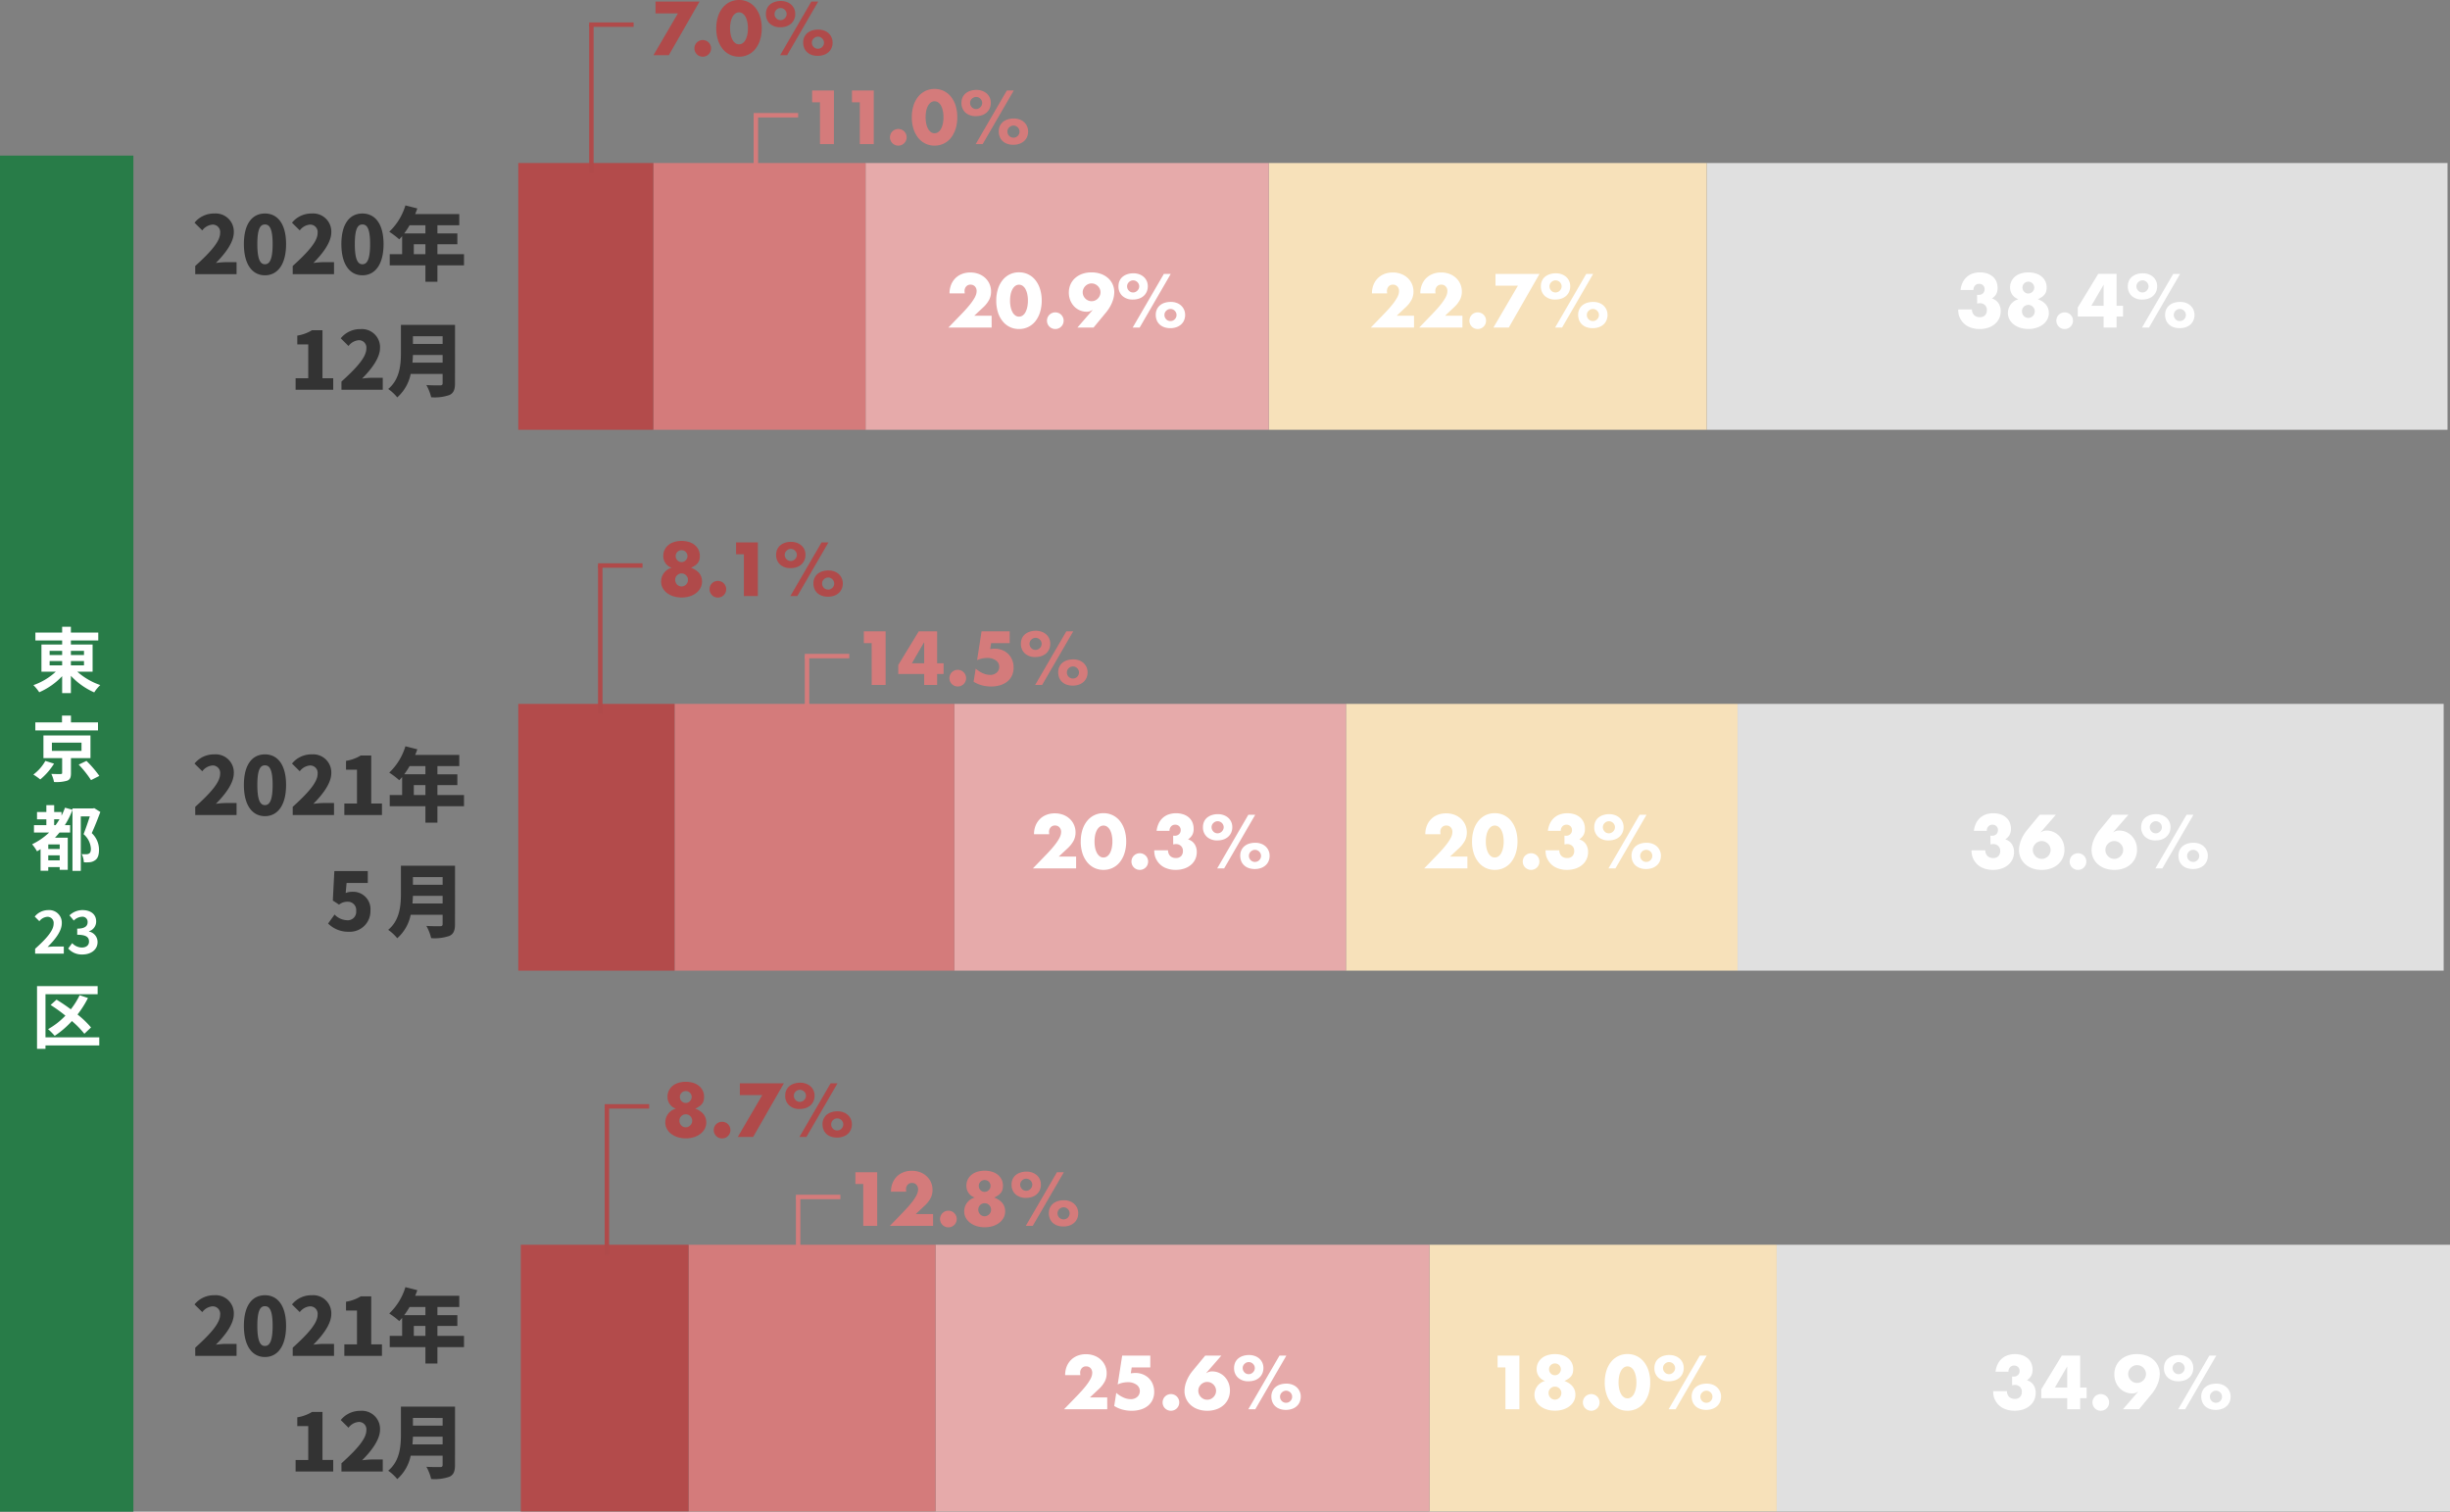 <svg xmlns="http://www.w3.org/2000/svg" width="551" height="340" viewBox="0 0 551 340"><rect x="0" y="0" width="551" height="340" fill="#808080" stroke="none"/><g id="img_return02" transform="translate(-761 -97)"><g id="グループ_256" data-name="グループ 256" transform="translate(689 -476.534)"><g id="グループ_172" data-name="グループ 172" transform="translate(0 -17.5)"><rect id="長方形_285" data-name="長方形 285" width="151.424" height="60" transform="translate(471.576 871)" fill="#e0e0e0"/><rect id="長方形_288" data-name="長方形 288" width="78.098" height="60" transform="translate(393.478 871)" fill="#f7e1ba"/><rect id="長方形_291" data-name="長方形 291" width="111.073" height="60" transform="translate(282.405 871)" fill="#e6aaaa"/><rect id="長方形_294" data-name="長方形 294" width="55.536" height="60" transform="translate(226.868 871)" fill="#d47b7b"/><rect id="長方形_297" data-name="長方形 297" width="37.747" height="60" transform="translate(189.121 871)" fill="#b34b4b"/><path id="パス_222" data-name="パス 222" d="M-61.092 0h9.292v-2.7h-2.47a19.008 19.008 0 00-2.178.18c2.052-2.07 4.032-4.608 4.032-6.912a4.074 4.074 0 00-4.392-4.212 5.6 5.6 0 00-4.446 2.07l1.746 1.728a3.223 3.223 0 012.268-1.3 1.67 1.67 0 011.746 1.89c0 1.944-2.25 4.374-5.6 7.416zm15.678.252c2.826 0 4.752-2.412 4.752-7.02 0-4.572-1.926-6.876-4.752-6.876s-4.734 2.268-4.734 6.876 1.908 7.02 4.734 7.02zm0-2.484c-.954 0-1.71-.864-1.71-4.536 0-3.654.756-4.41 1.71-4.41s1.728.756 1.728 4.41c0 3.668-.774 4.536-1.728 4.536zM-39.168 0h9.288v-2.7h-2.466a19.008 19.008 0 00-2.178.18c2.052-2.07 4.032-4.608 4.032-6.912a4.074 4.074 0 00-4.392-4.212 5.6 5.6 0 00-4.446 2.07l1.746 1.728a3.223 3.223 0 012.268-1.3 1.67 1.67 0 011.746 1.89c0 1.944-2.25 4.374-5.6 7.416zm11.61 0h8.46v-2.592h-2.412v-10.8h-2.358a9.035 9.035 0 01-3.312 1.206v1.98h2.466v7.614h-2.844zm15.624-4.5v-2.232h2.61V-4.5zm2.61-6.5v1.836h-4.77A18 18 0 00-12.888-11zm8.676 6.5h-5.976v-2.232h4.482v-2.43h-4.482V-11h4.914v-2.52h-9.918c.18-.414.342-.846.486-1.26l-2.682-.684A13.5 13.5 0 01-17.46-9.54a18.026 18.026 0 012.25 1.71c.216-.216.432-.468.648-.72v4.05h-2.79v2.52h8.028v3.69h2.7v-3.69h5.976zM-38.52 26h8.46v-2.592h-2.412v-10.8h-2.358a9.035 9.035 0 01-3.312 1.206v1.98h2.466v7.614h-2.844zm10.314 0h9.288v-2.7h-2.466a19.008 19.008 0 00-2.178.18c2.052-2.07 4.032-4.608 4.032-6.912a4.074 4.074 0 00-4.392-4.212 5.6 5.6 0 00-4.446 2.07l1.746 1.728a3.223 3.223 0 012.268-1.3 1.67 1.67 0 011.746 1.89c0 1.944-2.25 4.374-5.6 7.416zm15.966-6.1c.054-.594.09-1.188.108-1.728h6.678V19.9zm6.786-5.94v1.728h-6.678v-1.73zm2.79-2.556h-12.168v6.174c0 2.682-.216 6.048-2.862 8.244a10.149 10.149 0 012.034 1.89 9.569 9.569 0 003.024-5.274h7.182v2.07c0 .36-.144.5-.558.5-.432 0-1.944.018-3.1-.072a10.557 10.557 0 011.08 2.754 10.165 10.165 0 004.1-.5c.918-.432 1.26-1.17 1.26-2.646z" transform="translate(177 896)" fill="#333"/><g id="グループ_143" data-name="グループ 143" transform="translate(42.495 602.25)" fill="#b04a4a"><path id="パス_225" data-name="パス 225" d="M-17.7-3.648a1.5 1.5 0 00.112.576 1.5 1.5 0 00.3.472 1.465 1.465 0 00.456.32 1.356 1.356 0 00.568.12 1.319 1.319 0 00.552-.12 1.567 1.567 0 00.464-.32 1.451 1.451 0 00.312-.464 1.439 1.439 0 00.112-.568 1.4 1.4 0 00-.424-1.032 1.386 1.386 0 00-1.016-.424 1.378 1.378 0 00-1.024.424 1.4 1.4 0 00-.412 1.016zm.112-5.344a1.31 1.31 0 00.384.952 1.27 1.27 0 00.944.392 1.233 1.233 0 00.528-.112 1.373 1.373 0 00.416-.3 1.431 1.431 0 00.28-.424 1.235 1.235 0 00.1-.5 1.291 1.291 0 00-.384-.936 1.27 1.27 0 00-.944-.392 1.283 1.283 0 00-.944.384 1.264 1.264 0 00-.384.936zm-.9 2.624a2.717 2.717 0 01-1.888-2.656 3.085 3.085 0 01.3-1.384 3.246 3.246 0 01.84-1.064 3.76 3.76 0 011.3-.688 5.531 5.531 0 011.672-.24 5.531 5.531 0 011.672.24 3.76 3.76 0 011.3.688 3.246 3.246 0 01.84 1.064 3.085 3.085 0 01.3 1.384 3.471 3.471 0 01-.1.856 1.951 1.951 0 01-.328.688 2.774 2.774 0 01-.608.584 5.52 5.52 0 01-.936.528q2.464.96 2.464 3.1A3.02 3.02 0 01-12-1.84a3.481 3.481 0 01-.96 1.14 4.7 4.7 0 01-1.456.752 5.973 5.973 0 01-1.848.268A6.027 6.027 0 01-18.08.056a4.676 4.676 0 01-1.464-.744 3.533 3.533 0 01-.976-1.136 3 3 0 01-.352-1.44 3.2 3.2 0 012.384-3.104zm8.512 4.832a1.866 1.866 0 01.144-.728 1.849 1.849 0 01.4-.6 1.849 1.849 0 01.6-.4 1.866 1.866 0 01.732-.144 1.866 1.866 0 01.728.144 1.849 1.849 0 01.6.4 1.849 1.849 0 01.4.6 1.866 1.866 0 01.144.728 1.866 1.866 0 01-.144.728 1.849 1.849 0 01-.4.6 1.849 1.849 0 01-.6.4A1.866 1.866 0 01-8.1.336a1.866 1.866 0 01-.732-.144 1.849 1.849 0 01-.6-.4 1.849 1.849 0 01-.4-.6 1.866 1.866 0 01-.144-.728zM.936-9.408H-4.1v-2.656h9.9L-1.112 0h-3.456zm15.5 6.576a1.342 1.342 0 00.392.976 1.3 1.3 0 00.968.4 1.309 1.309 0 00.96-.4 1.309 1.309 0 00.4-.96 1.287 1.287 0 00-.112-.536 1.377 1.377 0 00-.3-.432 1.429 1.429 0 00-.44-.288 1.292 1.292 0 00-.5-.1 1.354 1.354 0 00-.944.384 1.252 1.252 0 00-.42.956zm-1.952-.032a2.844 2.844 0 01.248-1.208 2.645 2.645 0 01.688-.912 3.047 3.047 0 011.064-.576 4.49 4.49 0 011.376-.2 3.8 3.8 0 011.312.216 2.982 2.982 0 011.016.608 2.818 2.818 0 01.664.928 2.806 2.806 0 01.24 1.16 3.038 3.038 0 01-.24 1.224 2.678 2.678 0 01-.68.944 3.117 3.117 0 01-1.056.608 4.113 4.113 0 01-1.368.216 4.059 4.059 0 01-1.336-.208 2.955 2.955 0 01-1.032-.6 2.622 2.622 0 01-.664-.952 3.232 3.232 0 01-.228-1.248zm1.824-9.2h1.552L10.872 0H9.3zm-8.268 2.8a1.373 1.373 0 00.384.96 1.27 1.27 0 00.976.416A1.249 1.249 0 009.92-8a1.447 1.447 0 00.432-.3 1.447 1.447 0 00.3-.432 1.249 1.249 0 00.112-.52 1.287 1.287 0 00-.112-.536 1.377 1.377 0 00-.3-.432 1.429 1.429 0 00-.452-.28 1.292 1.292 0 00-.5-.1 1.331 1.331 0 00-.952.392 1.271 1.271 0 00-.408.944zM6.1-9.3a2.9 2.9 0 01.248-1.216 2.509 2.509 0 01.7-.912 3.226 3.226 0 011.064-.568 4.414 4.414 0 011.368-.2 3.707 3.707 0 011.28.216 3.145 3.145 0 011.024.6 2.683 2.683 0 01.672.92 2.845 2.845 0 01.244 1.18 2.993 2.993 0 01-.248 1.24 2.767 2.767 0 01-.688.944 3.016 3.016 0 01-1.056.6 4.2 4.2 0 01-1.352.208A3.365 3.365 0 016.984-7.1 2.839 2.839 0 016.1-9.3z" transform="translate(200 244.5)"/><g id="グループ_121" data-name="グループ 121" transform="translate(-5 140.5)"><path id="線_80" data-name="線 80" d="M.5 33.372h-1V0h1z" transform="translate(171 97.128)"/><path id="線_83" data-name="線 83" d="M10 .5H0v-1h10z" transform="translate(170.5 97.128)"/></g></g><g id="グループ_142" data-name="グループ 142" transform="translate(60.5 602.25)" fill="#d47b7b"><path id="パス_224" data-name="パス 224" d="M-22.36-9.408h-1.76v-2.656h4.9V0h-3.14zM-6.648 0h-9.712l2.992-3.1q1.184-1.232 1.856-2.088a11.5 11.5 0 001-1.448A3.805 3.805 0 00-10.1-7.6a3.019 3.019 0 00.08-.624 1.613 1.613 0 00-.088-.528 1.345 1.345 0 00-.264-.456 1.329 1.329 0 00-.424-.32 1.327 1.327 0 00-.584-.12 1.252 1.252 0 00-1 .416 1.533 1.533 0 00-.36 1.04 3.927 3.927 0 00.048.512h-3.428a5.149 5.149 0 01.344-1.92 4.355 4.355 0 01.968-1.488 4.275 4.275 0 011.48-.96 5.1 5.1 0 011.88-.336 5.282 5.282 0 011.864.32 4.454 4.454 0 011.48.9A4.114 4.114 0 01-7.128-9.8a4.187 4.187 0 01.352 1.72A4.007 4.007 0 01-7.2-6.248a6.449 6.449 0 01-1.352 1.72l-2 1.872h3.9zm1.568-1.536a1.866 1.866 0 01.144-.728 1.849 1.849 0 01.4-.6 1.849 1.849 0 01.6-.4 1.866 1.866 0 01.728-.144 1.866 1.866 0 01.728.144 1.849 1.849 0 01.6.4 1.849 1.849 0 01.4.6 1.866 1.866 0 01.144.728 1.866 1.866 0 01-.144.728 1.849 1.849 0 01-.4.6 1.849 1.849 0 01-.6.4 1.866 1.866 0 01-.728.144 1.866 1.866 0 01-.728-.144 1.849 1.849 0 01-.6-.4 1.849 1.849 0 01-.4-.6 1.866 1.866 0 01-.144-.728zm8.592-2.112a1.5 1.5 0 00.112.576 1.5 1.5 0 00.3.472 1.465 1.465 0 00.456.32 1.356 1.356 0 00.568.12 1.319 1.319 0 00.552-.12 1.567 1.567 0 00.464-.32 1.451 1.451 0 00.312-.464 1.439 1.439 0 00.112-.568 1.4 1.4 0 00-.424-1.032 1.386 1.386 0 00-1.016-.424 1.378 1.378 0 00-1.024.424 1.4 1.4 0 00-.412 1.016zm.112-5.344a1.31 1.31 0 00.384.952 1.27 1.27 0 00.944.392 1.233 1.233 0 00.528-.112 1.373 1.373 0 00.416-.3 1.431 1.431 0 00.28-.424 1.235 1.235 0 00.1-.5 1.291 1.291 0 00-.376-.928 1.27 1.27 0 00-.944-.392 1.283 1.283 0 00-.944.384 1.264 1.264 0 00-.388.928zm-.9 2.624A2.717 2.717 0 01.84-9.024a3.085 3.085 0 01.3-1.384 3.246 3.246 0 01.84-1.064 3.76 3.76 0 011.3-.688 5.531 5.531 0 011.672-.24 5.531 5.531 0 011.672.24 3.76 3.76 0 011.3.688 3.246 3.246 0 01.84 1.064 3.085 3.085 0 01.3 1.384 3.471 3.471 0 01-.1.856 1.951 1.951 0 01-.328.688 2.774 2.774 0 01-.608.584 5.52 5.52 0 01-.936.528q2.464.96 2.464 3.1a3.02 3.02 0 01-.34 1.428 3.481 3.481 0 01-.96 1.14A4.7 4.7 0 016.8.048 5.973 5.973 0 014.952.32 6.027 6.027 0 013.136.056a4.675 4.675 0 01-1.464-.744A3.533 3.533 0 01.7-1.824a3 3 0 01-.352-1.44 3.2 3.2 0 012.38-3.104zm18.612 3.536a1.342 1.342 0 00.392.976 1.3 1.3 0 00.968.4 1.309 1.309 0 00.96-.4 1.309 1.309 0 00.4-.96 1.287 1.287 0 00-.112-.536 1.377 1.377 0 00-.3-.432 1.429 1.429 0 00-.44-.288 1.292 1.292 0 00-.5-.1 1.354 1.354 0 00-.944.384 1.252 1.252 0 00-.424.956zm-1.952-.032a2.844 2.844 0 01.248-1.208 2.645 2.645 0 01.688-.912 3.047 3.047 0 011.064-.576 4.49 4.49 0 011.376-.2 3.8 3.8 0 011.312.216 2.982 2.982 0 011.016.608 2.818 2.818 0 01.664.928 2.806 2.806 0 01.24 1.16 3.038 3.038 0 01-.24 1.224 2.678 2.678 0 01-.68.944 3.117 3.117 0 01-1.056.608 4.113 4.113 0 01-1.368.216 4.059 4.059 0 01-1.336-.208 2.955 2.955 0 01-1.032-.6 2.622 2.622 0 01-.664-.952 3.232 3.232 0 01-.232-1.248zm1.824-9.2h1.552L15.768 0H14.2zm-8.272 2.8a1.373 1.373 0 00.384.96 1.27 1.27 0 00.976.416 1.249 1.249 0 00.52-.112 1.447 1.447 0 00.432-.3 1.447 1.447 0 00.3-.432 1.249 1.249 0 00.112-.52 1.287 1.287 0 00-.112-.536 1.377 1.377 0 00-.3-.432 1.429 1.429 0 00-.44-.288 1.292 1.292 0 00-.5-.1 1.331 1.331 0 00-.952.392 1.271 1.271 0 00-.42.952zM11-9.3a2.9 2.9 0 01.248-1.216 2.509 2.509 0 01.7-.912 3.226 3.226 0 011.064-.568 4.414 4.414 0 011.368-.2 3.707 3.707 0 011.28.216 3.145 3.145 0 011.024.6 2.683 2.683 0 01.672.92 2.845 2.845 0 01.24 1.176 2.993 2.993 0 01-.248 1.24 2.767 2.767 0 01-.688.944 3.016 3.016 0 01-1.056.6 4.2 4.2 0 01-1.352.208A3.365 3.365 0 0111.88-7.1 2.839 2.839 0 0111-9.3z" transform="translate(228 264.5)"/><g id="グループ_120" data-name="グループ 120" transform="translate(-4 138.5)"><path id="線_81" data-name="線 81" d="M.5 11h-1V0h1z" transform="translate(195 119.5)"/><path id="線_82" data-name="線 82" d="M10 .5H0v-1h10z" transform="translate(194.5 119.5)"/></g></g><path id="パス_227" data-name="パス 227" d="M-22.488-7.36a1.79 1.79 0 00.216.016h.152a1.331 1.331 0 00.96-.352 1.205 1.205 0 00.368-.912 1.175 1.175 0 00-.344-.88 1.217 1.217 0 00-.888-.336 1.2 1.2 0 00-.928.384 1.411 1.411 0 00-.352.992h-2.9a5.191 5.191 0 01.472-1.68 4.024 4.024 0 01.92-1.24 3.837 3.837 0 011.312-.768 5 5 0 011.664-.264 5.015 5.015 0 011.624.248 3.656 3.656 0 011.248.7 3.066 3.066 0 01.8 1.1A3.614 3.614 0 01-17.88-8.9a2.741 2.741 0 01-.328 1.416 2.945 2.945 0 01-.936.952A2.675 2.675 0 01-17.7-5.5a3.119 3.119 0 01.52 1.832 3.734 3.734 0 01-.352 1.632 3.723 3.723 0 01-.984 1.264 4.536 4.536 0 01-1.5.816 6.067 6.067 0 01-1.912.288 5.675 5.675 0 01-2.512-.54 4.11 4.11 0 01-1.792-1.728 3.455 3.455 0 01-.408-1.056 5.534 5.534 0 01-.1-1.072h3.1a1.791 1.791 0 00.5 1.288 1.739 1.739 0 001.248.44 1.518 1.518 0 001.216-.448 1.637 1.637 0 00.384-1.1 1.478 1.478 0 00-.464-1.184 1.635 1.635 0 00-1.1-.4 1.848 1.848 0 00-.3.024l-.32.056zm12.4 2.48v-4.752l-2.768 4.752zm2.912 0h1.456v2.4h-1.456V0h-2.912v-2.48h-5.824V-4.5l4.608-7.568h4.128zm2.768 3.344a1.866 1.866 0 01.144-.728 1.849 1.849 0 01.4-.6 1.849 1.849 0 01.6-.4 1.866 1.866 0 01.728-.144 1.866 1.866 0 01.728.144 1.849 1.849 0 01.6.4 1.849 1.849 0 01.4.6 1.866 1.866 0 01.144.728 1.866 1.866 0 01-.144.728 1.849 1.849 0 01-.4.6 1.849 1.849 0 01-.6.4 1.866 1.866 0 01-.728.144 1.866 1.866 0 01-.728-.144 1.849 1.849 0 01-.6-.4 1.849 1.849 0 01-.4-.6 1.866 1.866 0 01-.144-.728zM2.44 0l3.424-3.936H5.8a2.422 2.422 0 01-.736.328 2.717 2.717 0 01-.512.056 3.9 3.9 0 01-1.624-.336 3.889 3.889 0 01-1.28-.92 4.3 4.3 0 01-.84-1.368 4.606 4.606 0 01-.3-1.68A4.493 4.493 0 01.856-9.64a4.19 4.19 0 011.016-1.44 4.8 4.8 0 011.608-.968 6.057 6.057 0 012.128-.352 6.107 6.107 0 012.144.352 4.868 4.868 0 011.608.96 4.15 4.15 0 011.016 1.416 4.26 4.26 0 01.352 1.72 6.232 6.232 0 01-.456 2.216 8.523 8.523 0 01-1.4 2.344L6.072 0zm5.184-7.92a1.889 1.889 0 00-.16-.776 2.079 2.079 0 00-.432-.632A2.079 2.079 0 006.4-9.76a1.889 1.889 0 00-.776-.16 1.889 1.889 0 00-.776.16 2.079 2.079 0 00-.632.432 2.079 2.079 0 00-.432.632 1.889 1.889 0 00-.16.776 1.889 1.889 0 00.16.776 2.079 2.079 0 00.432.632 2.079 2.079 0 00.632.432 1.889 1.889 0 00.776.16 1.889 1.889 0 00.776-.16 2.079 2.079 0 00.632-.432 2.079 2.079 0 00.432-.632 1.889 1.889 0 00.16-.776zm14.384 5.088a1.342 1.342 0 00.392.976 1.3 1.3 0 00.968.4 1.309 1.309 0 00.96-.4 1.309 1.309 0 00.4-.96 1.287 1.287 0 00-.112-.536 1.377 1.377 0 00-.3-.432 1.429 1.429 0 00-.44-.288 1.292 1.292 0 00-.5-.1 1.354 1.354 0 00-.944.384 1.252 1.252 0 00-.424.956zm-1.952-.032a2.844 2.844 0 01.244-1.208 2.645 2.645 0 01.688-.912 3.047 3.047 0 011.064-.576 4.49 4.49 0 011.376-.2 3.8 3.8 0 011.312.216 2.982 2.982 0 011.016.608 2.818 2.818 0 01.664.928 2.806 2.806 0 01.24 1.16 3.038 3.038 0 01-.24 1.224 2.678 2.678 0 01-.68.944 3.117 3.117 0 01-1.056.608 4.113 4.113 0 01-1.364.216 4.059 4.059 0 01-1.336-.208 2.955 2.955 0 01-1.032-.6 2.622 2.622 0 01-.664-.952 3.232 3.232 0 01-.232-1.248zm1.824-9.2h1.552L16.44 0h-1.568zm-8.272 2.8a1.373 1.373 0 00.384.96 1.27 1.27 0 00.976.416 1.249 1.249 0 00.52-.112 1.447 1.447 0 00.432-.3 1.446 1.446 0 00.3-.432 1.249 1.249 0 00.112-.52 1.287 1.287 0 00-.112-.536 1.377 1.377 0 00-.3-.432 1.429 1.429 0 00-.44-.288 1.292 1.292 0 00-.5-.1 1.331 1.331 0 00-.952.392 1.271 1.271 0 00-.42.952zM11.672-9.3a2.9 2.9 0 01.248-1.216 2.509 2.509 0 01.7-.912 3.226 3.226 0 011.064-.568 4.414 4.414 0 011.368-.2 3.707 3.707 0 011.28.216 3.145 3.145 0 011.024.6 2.683 2.683 0 01.672.92 2.845 2.845 0 01.24 1.176 2.993 2.993 0 01-.248 1.24 2.767 2.767 0 01-.688.944 3.016 3.016 0 01-1.056.6 4.2 4.2 0 01-1.352.208 3.365 3.365 0 01-2.372-.808 2.839 2.839 0 01-.88-2.2z" transform="translate(547 908)" fill="#fff"/><path id="パス_226" data-name="パス 226" d="M-22.432-9.408h-1.76v-2.656h4.9V0h-3.136zm9.7 5.76a1.5 1.5 0 00.112.576 1.5 1.5 0 00.3.472 1.465 1.465 0 00.456.32 1.356 1.356 0 00.568.12 1.319 1.319 0 00.552-.12 1.567 1.567 0 00.464-.32 1.451 1.451 0 00.312-.464 1.439 1.439 0 00.112-.568 1.4 1.4 0 00-.424-1.032 1.386 1.386 0 00-1.02-.424 1.378 1.378 0 00-1.024.424 1.4 1.4 0 00-.412 1.016zm.112-5.344a1.31 1.31 0 00.384.952 1.27 1.27 0 00.944.392 1.233 1.233 0 00.528-.112 1.373 1.373 0 00.416-.3 1.431 1.431 0 00.28-.424 1.235 1.235 0 00.1-.5 1.291 1.291 0 00-.384-.936 1.27 1.27 0 00-.948-.38 1.283 1.283 0 00-.944.384 1.264 1.264 0 00-.38.924zm-.9 2.624a2.717 2.717 0 01-1.888-2.656 3.085 3.085 0 01.3-1.384 3.246 3.246 0 01.84-1.064 3.76 3.76 0 011.3-.688 5.531 5.531 0 011.668-.24 5.531 5.531 0 011.672.24 3.76 3.76 0 011.3.688 3.246 3.246 0 01.84 1.064 3.085 3.085 0 01.3 1.384 3.471 3.471 0 01-.1.856 1.951 1.951 0 01-.328.688 2.774 2.774 0 01-.608.584 5.52 5.52 0 01-.936.528q2.464.96 2.464 3.1a3.02 3.02 0 01-.336 1.428 3.481 3.481 0 01-.96 1.14 4.7 4.7 0 01-1.456.748A5.973 5.973 0 01-11.3.32a6.027 6.027 0 01-1.812-.264 4.675 4.675 0 01-1.464-.744 3.533 3.533 0 01-.976-1.136 3 3 0 01-.352-1.44 3.2 3.2 0 012.384-3.104zm8.512 4.832a1.866 1.866 0 01.144-.728 1.849 1.849 0 01.4-.6 1.849 1.849 0 01.6-.4 1.866 1.866 0 01.728-.144 1.866 1.866 0 01.728.144 1.849 1.849 0 01.6.4 1.849 1.849 0 01.4.6 1.866 1.866 0 01.144.728 1.866 1.866 0 01-.144.728 1.849 1.849 0 01-.4.6 1.849 1.849 0 01-.6.4 1.866 1.866 0 01-.728.144 1.866 1.866 0 01-.728-.144 1.849 1.849 0 01-.6-.4 1.849 1.849 0 01-.4-.6 1.866 1.866 0 01-.144-.728zm8.016-4.512a6.8 6.8 0 00.144 1.456 4.235 4.235 0 00.408 1.136 2.2 2.2 0 00.632.744 1.392 1.392 0 00.832.264 1.4 1.4 0 00.824-.264 2.085 2.085 0 00.632-.744 4.428 4.428 0 00.4-1.136 6.8 6.8 0 00.144-1.456A6.834 6.834 0 006.88-7.5a4.287 4.287 0 00-.4-1.136 2.1 2.1 0 00-.632-.736 1.4 1.4 0 00-.824-.264 1.392 1.392 0 00-.832.264 2.217 2.217 0 00-.632.736A4.1 4.1 0 003.152-7.5a6.834 6.834 0 00-.144 1.452zm-3.1 0A8.562 8.562 0 01.28-8.664a6.043 6.043 0 011.056-2.008 4.764 4.764 0 011.616-1.288 4.667 4.667 0 012.072-.456 4.682 4.682 0 012.064.456A4.664 4.664 0 018.7-10.672a6.129 6.129 0 011.052 2.008 8.562 8.562 0 01.376 2.616 8.562 8.562 0 01-.376 2.616A6.226 6.226 0 018.7-1.416 4.626 4.626 0 017.088-.12a4.682 4.682 0 01-2.064.456A4.667 4.667 0 012.952-.12a4.724 4.724 0 01-1.616-1.3A6.137 6.137 0 01.28-3.432 8.562 8.562 0 01-.1-6.048zm21.5 3.216a1.342 1.342 0 00.392.976 1.3 1.3 0 00.968.4 1.309 1.309 0 00.96-.4 1.309 1.309 0 00.4-.96 1.287 1.287 0 00-.112-.536 1.377 1.377 0 00-.3-.432 1.429 1.429 0 00-.44-.288 1.292 1.292 0 00-.5-.1 1.354 1.354 0 00-.944.384 1.252 1.252 0 00-.424.956zm-1.952-.032a2.844 2.844 0 01.244-1.208 2.645 2.645 0 01.688-.912 3.047 3.047 0 011.064-.576 4.49 4.49 0 011.376-.2 3.8 3.8 0 011.312.216 2.982 2.982 0 011.016.608 2.818 2.818 0 01.664.928 2.806 2.806 0 01.24 1.16 3.038 3.038 0 01-.24 1.224 2.678 2.678 0 01-.68.944 3.117 3.117 0 01-1.056.608 4.113 4.113 0 01-1.364.216 4.059 4.059 0 01-1.336-.208 2.955 2.955 0 01-1.032-.6 2.622 2.622 0 01-.664-.952 3.232 3.232 0 01-.232-1.248zm1.824-9.2h1.552L15.84 0h-1.568zm-8.272 2.8a1.373 1.373 0 00.384.96 1.27 1.27 0 00.976.416 1.249 1.249 0 00.52-.112 1.447 1.447 0 00.432-.3 1.447 1.447 0 00.3-.432 1.249 1.249 0 00.112-.52 1.287 1.287 0 00-.112-.536 1.377 1.377 0 00-.3-.432 1.429 1.429 0 00-.44-.288 1.292 1.292 0 00-.5-.1 1.331 1.331 0 00-.952.392 1.271 1.271 0 00-.42.952zM11.072-9.3a2.9 2.9 0 01.248-1.216 2.509 2.509 0 01.7-.912 3.226 3.226 0 011.064-.568 4.414 4.414 0 011.368-.2 3.707 3.707 0 011.28.216 3.145 3.145 0 011.024.6 2.683 2.683 0 01.672.92 2.845 2.845 0 01.24 1.176 2.993 2.993 0 01-.248 1.24 2.767 2.767 0 01-.688.944 3.016 3.016 0 01-1.056.6 4.2 4.2 0 01-1.352.208 3.365 3.365 0 01-2.372-.808 2.839 2.839 0 01-.88-2.2z" transform="translate(433 908)" fill="#fff"/><path id="パス_223" data-name="パス 223" d="M-16.984 0H-26.7l3-3.1q1.184-1.232 1.856-2.088a11.5 11.5 0 001-1.448 3.805 3.805 0 00.408-.96 3.019 3.019 0 00.08-.624 1.613 1.613 0 00-.088-.528 1.345 1.345 0 00-.264-.456 1.329 1.329 0 00-.424-.32 1.327 1.327 0 00-.584-.12 1.252 1.252 0 00-1 .416 1.533 1.533 0 00-.36 1.04 3.927 3.927 0 00.048.512h-3.424a5.149 5.149 0 01.344-1.92 4.355 4.355 0 01.968-1.488 4.275 4.275 0 011.48-.96 5.1 5.1 0 011.88-.336 5.282 5.282 0 011.864.32 4.454 4.454 0 011.48.9 4.114 4.114 0 01.972 1.36 4.187 4.187 0 01.352 1.72 4.007 4.007 0 01-.424 1.832 6.449 6.449 0 01-1.352 1.72l-2 1.872h3.9zM-7.3-9.408h-4.18l-.208 1.328.528-.056q.24-.024.5-.024a4.445 4.445 0 011.7.32 4.028 4.028 0 011.344.88 4.028 4.028 0 01.88 1.344A4.488 4.488 0 01-6.424-3.9a4.17 4.17 0 01-.36 1.76A3.793 3.793 0 01-7.8-.808 4.58 4.58 0 01-9.4.04a6.984 6.984 0 01-2.1.3 7.964 7.964 0 01-2.068-.268 6.715 6.715 0 01-1.848-.808l.464-2.944a6.44 6.44 0 001.632 1.048 3.991 3.991 0 001.584.36 2.146 2.146 0 001.52-.52 1.687 1.687 0 00.56-1.288 1.715 1.715 0 00-.752-1.448 3.246 3.246 0 00-1.968-.552 5.486 5.486 0 00-1.12.12 5.353 5.353 0 00-1.136.376l1.008-6.48H-7.3zm2.768 7.872a1.866 1.866 0 01.144-.728 1.849 1.849 0 01.4-.6 1.849 1.849 0 01.6-.4 1.866 1.866 0 01.728-.144 1.866 1.866 0 01.728.144 1.849 1.849 0 01.6.4 1.849 1.849 0 01.4.6 1.866 1.866 0 01.144.728 1.866 1.866 0 01-.144.728 1.849 1.849 0 01-.4.6 1.849 1.849 0 01-.6.4 1.866 1.866 0 01-.728.144 1.866 1.866 0 01-.732-.144 1.849 1.849 0 01-.6-.4 1.849 1.849 0 01-.4-.6 1.866 1.866 0 01-.144-.728zM8.68-12.064L5.256-8.128h.064a2.422 2.422 0 01.736-.328 2.717 2.717 0 01.512-.056 3.845 3.845 0 011.616.336 4 4 0 011.28.92 4.225 4.225 0 01.848 1.368 4.606 4.606 0 01.3 1.68 4.493 4.493 0 01-.352 1.784 4.19 4.19 0 01-1.012 1.44 4.8 4.8 0 01-1.608.968 6.057 6.057 0 01-2.128.352 6.107 6.107 0 01-2.144-.352 4.868 4.868 0 01-1.608-.96A4.15 4.15 0 01.744-2.392a4.26 4.26 0 01-.352-1.72 6.232 6.232 0 01.456-2.216 8.523 8.523 0 011.4-2.344l2.8-3.392zM3.5-4.144a1.889 1.889 0 00.16.776 2.079 2.079 0 00.432.632 2.079 2.079 0 00.628.436 1.889 1.889 0 00.776.16 1.889 1.889 0 00.776-.16 2.079 2.079 0 00.628-.436 2.079 2.079 0 00.432-.632 1.889 1.889 0 00.16-.776 1.889 1.889 0 00-.16-.776 2.079 2.079 0 00-.432-.632 2.079 2.079 0 00-.632-.432 1.889 1.889 0 00-.776-.16 1.889 1.889 0 00-.776.16 2.079 2.079 0 00-.632.432 2.079 2.079 0 00-.432.632 1.889 1.889 0 00-.152.776zm18.38 1.312a1.342 1.342 0 00.392.976 1.3 1.3 0 00.968.4 1.309 1.309 0 00.96-.4 1.309 1.309 0 00.4-.96 1.287 1.287 0 00-.112-.536 1.377 1.377 0 00-.3-.432 1.429 1.429 0 00-.44-.288 1.292 1.292 0 00-.5-.1 1.354 1.354 0 00-.944.384 1.252 1.252 0 00-.424.956zm-1.952-.032a2.844 2.844 0 01.248-1.208 2.645 2.645 0 01.688-.912 3.047 3.047 0 011.064-.576 4.49 4.49 0 011.376-.2 3.8 3.8 0 011.312.216 2.982 2.982 0 011.016.608 2.818 2.818 0 01.664.928 2.806 2.806 0 01.24 1.16 3.038 3.038 0 01-.24 1.224 2.678 2.678 0 01-.68.944 3.117 3.117 0 01-1.056.608 4.113 4.113 0 01-1.368.216 4.059 4.059 0 01-1.336-.208 2.955 2.955 0 01-1.032-.6 2.622 2.622 0 01-.664-.952 3.232 3.232 0 01-.232-1.248zm1.824-9.2H23.3L16.312 0h-1.568zm-8.272 2.8a1.373 1.373 0 00.384.96 1.27 1.27 0 00.976.416A1.249 1.249 0 0015.36-8a1.447 1.447 0 00.432-.3 1.447 1.447 0 00.3-.432 1.249 1.249 0 00.112-.52 1.287 1.287 0 00-.112-.536 1.377 1.377 0 00-.3-.432 1.429 1.429 0 00-.44-.288 1.292 1.292 0 00-.5-.1 1.331 1.331 0 00-.952.392 1.271 1.271 0 00-.42.952zM11.544-9.3a2.9 2.9 0 01.248-1.216 2.509 2.509 0 01.7-.912 3.226 3.226 0 011.064-.568 4.414 4.414 0 011.368-.2 3.707 3.707 0 011.28.216 3.145 3.145 0 011.024.6 2.683 2.683 0 01.672.92 2.845 2.845 0 01.24 1.176 2.993 2.993 0 01-.248 1.24 2.767 2.767 0 01-.692.944 3.016 3.016 0 01-1.056.6 4.2 4.2 0 01-1.352.208 3.365 3.365 0 01-2.368-.808 2.839 2.839 0 01-.88-2.2z" transform="translate(338 908)" fill="#fff"/></g><g id="グループ_171" data-name="グループ 171" transform="translate(0 -4.15)"><line id="線_78" data-name="線 78" x2="9.04" transform="translate(193.179 766)" fill="none"/><rect id="長方形_284" data-name="長方形 284" width="158.8" height="60" transform="translate(462.777 736)" fill="#e0e0e0"/><rect id="長方形_287" data-name="長方形 287" width="88.077" height="60" transform="translate(374.698 736)" fill="#f7e1ba"/><rect id="長方形_290" data-name="長方形 290" width="88.077" height="60" transform="translate(286.622 736)" fill="#e6aaaa"/><rect id="長方形_293" data-name="長方形 293" width="62.912" height="60" transform="translate(223.709 736)" fill="#d47b7b"/><rect id="長方形_296" data-name="長方形 296" width="35.144" height="60" transform="translate(188.565 736)" fill="#b34b4b"/><path id="パス_228" data-name="パス 228" d="M-61.092 0h9.292v-2.7h-2.47a19.008 19.008 0 00-2.178.18c2.052-2.07 4.032-4.608 4.032-6.912a4.074 4.074 0 00-4.392-4.212 5.6 5.6 0 00-4.446 2.07l1.746 1.728a3.223 3.223 0 012.268-1.3 1.67 1.67 0 011.746 1.89c0 1.944-2.25 4.374-5.6 7.416zm15.678.252c2.826 0 4.752-2.412 4.752-7.02 0-4.572-1.926-6.876-4.752-6.876s-4.734 2.268-4.734 6.876 1.908 7.02 4.734 7.02zm0-2.484c-.954 0-1.71-.864-1.71-4.536 0-3.654.756-4.41 1.71-4.41s1.728.756 1.728 4.41c0 3.668-.774 4.536-1.728 4.536zM-39.168 0h9.288v-2.7h-2.466a19.008 19.008 0 00-2.178.18c2.052-2.07 4.032-4.608 4.032-6.912a4.074 4.074 0 00-4.392-4.212 5.6 5.6 0 00-4.446 2.07l1.746 1.728a3.223 3.223 0 012.268-1.3 1.67 1.67 0 011.746 1.89c0 1.944-2.25 4.374-5.6 7.416zm11.61 0h8.46v-2.592h-2.412v-10.8h-2.358a9.035 9.035 0 01-3.312 1.206v1.98h2.466v7.614h-2.844zm15.624-4.5v-2.232h2.61V-4.5zm2.61-6.5v1.836h-4.77A18 18 0 00-12.888-11zm8.676 6.5h-5.976v-2.232h4.482v-2.43h-4.482V-11h4.914v-2.52h-9.918c.18-.414.342-.846.486-1.26l-2.682-.684A13.5 13.5 0 01-17.46-9.54a18.026 18.026 0 012.25 1.71c.216-.216.432-.468.648-.72v4.05h-2.79v2.52h8.028v3.69h2.7v-3.69h5.976zm-25.884 30.752A4.624 4.624 0 00-21.69 21.5a3.9 3.9 0 00-4.176-4.23 3.4 3.4 0 00-1.386.27l.2-2.268h4.77v-2.664h-7.524l-.342 6.624 1.4.918a2.966 2.966 0 011.89-.648 1.865 1.865 0 011.962 2.07A1.9 1.9 0 01-27 23.66a4.076 4.076 0 01-2.754-1.278l-1.458 2.018a6.381 6.381 0 004.68 1.852zM-12.24 19.9c.054-.594.09-1.188.108-1.728h6.678V19.9zm6.786-5.94v1.728h-6.678v-1.73zm2.79-2.556h-12.168v6.174c0 2.682-.216 6.048-2.862 8.244a10.149 10.149 0 012.034 1.89 9.569 9.569 0 003.024-5.274h7.182v2.07c0 .36-.144.5-.558.5-.432 0-1.944.018-3.1-.072a10.557 10.557 0 011.08 2.754 10.165 10.165 0 004.1-.5c.918-.432 1.26-1.17 1.26-2.646z" transform="translate(177 761)" fill="#333"/><g id="グループ_141" data-name="グループ 141" transform="translate(41 467.25)" fill="#b04a4a"><path id="パス_229" data-name="パス 229" d="M-17.152-3.648a1.5 1.5 0 00.112.576 1.5 1.5 0 00.3.472 1.465 1.465 0 00.456.32 1.356 1.356 0 00.568.12 1.319 1.319 0 00.552-.12 1.567 1.567 0 00.464-.32 1.451 1.451 0 00.312-.464 1.439 1.439 0 00.112-.568 1.4 1.4 0 00-.424-1.032 1.386 1.386 0 00-1.016-.424 1.378 1.378 0 00-1.024.424 1.4 1.4 0 00-.412 1.016zm.112-5.344a1.31 1.31 0 00.384.952 1.27 1.27 0 00.944.392 1.233 1.233 0 00.528-.112 1.373 1.373 0 00.416-.3 1.431 1.431 0 00.28-.424 1.235 1.235 0 00.1-.5 1.291 1.291 0 00-.384-.936 1.27 1.27 0 00-.944-.392 1.283 1.283 0 00-.944.384 1.264 1.264 0 00-.38.936zm-.9 2.624a2.717 2.717 0 01-1.888-2.656 3.085 3.085 0 01.3-1.384 3.246 3.246 0 01.84-1.064 3.76 3.76 0 011.3-.688 5.531 5.531 0 011.672-.24 5.531 5.531 0 011.672.24 3.76 3.76 0 011.3.688 3.246 3.246 0 01.84 1.064 3.085 3.085 0 01.3 1.384 3.471 3.471 0 01-.1.856 1.951 1.951 0 01-.328.688 2.774 2.774 0 01-.608.584 5.52 5.52 0 01-.936.528q2.464.96 2.464 3.1a3.02 3.02 0 01-.344 1.424A3.481 3.481 0 01-12.408-.7a4.7 4.7 0 01-1.456.752 5.973 5.973 0 01-1.848.268 6.027 6.027 0 01-1.816-.264 4.676 4.676 0 01-1.464-.744 3.533 3.533 0 01-.976-1.136 3 3 0 01-.352-1.44 3.2 3.2 0 012.384-3.104zm8.512 4.832a1.866 1.866 0 01.144-.728 1.849 1.849 0 01.4-.6 1.849 1.849 0 01.6-.4 1.866 1.866 0 01.728-.144 1.866 1.866 0 01.728.144 1.849 1.849 0 01.6.4 1.849 1.849 0 01.4.6 1.866 1.866 0 01.144.728 1.866 1.866 0 01-.144.728 1.849 1.849 0 01-.4.6 1.849 1.849 0 01-.6.4 1.866 1.866 0 01-.728.144A1.866 1.866 0 01-8.28.192a1.849 1.849 0 01-.6-.4 1.849 1.849 0 01-.4-.6 1.866 1.866 0 01-.144-.728zM-1.7-9.408h-1.76v-2.656h4.9V0H-1.7zm17.588 6.576a1.342 1.342 0 00.392.976 1.3 1.3 0 00.968.4 1.309 1.309 0 00.96-.4 1.309 1.309 0 00.4-.96 1.287 1.287 0 00-.112-.536 1.377 1.377 0 00-.3-.432 1.429 1.429 0 00-.44-.288 1.292 1.292 0 00-.5-.1 1.354 1.354 0 00-.944.384 1.252 1.252 0 00-.424.956zm-1.952-.032a2.844 2.844 0 01.248-1.208 2.645 2.645 0 01.688-.912 3.047 3.047 0 011.064-.576 4.49 4.49 0 011.376-.2 3.8 3.8 0 011.312.216 2.982 2.982 0 011.016.608 2.818 2.818 0 01.664.928 2.806 2.806 0 01.24 1.16 3.038 3.038 0 01-.24 1.224 2.678 2.678 0 01-.68.944 3.117 3.117 0 01-1.056.608A4.113 4.113 0 0117.2.144a4.059 4.059 0 01-1.336-.208 2.955 2.955 0 01-1.032-.6 2.622 2.622 0 01-.664-.952 3.232 3.232 0 01-.232-1.248zm1.824-9.2h1.552L10.32 0H8.752zm-8.272 2.8a1.373 1.373 0 00.384.96 1.27 1.27 0 00.976.416A1.249 1.249 0 009.368-8a1.447 1.447 0 00.432-.3 1.447 1.447 0 00.3-.432 1.249 1.249 0 00.112-.52 1.287 1.287 0 00-.112-.536 1.377 1.377 0 00-.3-.432 1.429 1.429 0 00-.44-.288 1.292 1.292 0 00-.5-.1 1.331 1.331 0 00-.952.392 1.271 1.271 0 00-.42.952zM5.552-9.3a2.9 2.9 0 01.248-1.212 2.509 2.509 0 01.7-.912 3.226 3.226 0 011.064-.568 4.414 4.414 0 011.368-.2 3.707 3.707 0 011.28.216 3.145 3.145 0 011.024.6 2.683 2.683 0 01.672.92 2.845 2.845 0 01.24 1.176 2.993 2.993 0 01-.248 1.24 2.767 2.767 0 01-.688.944 3.016 3.016 0 01-1.056.6 4.2 4.2 0 01-1.356.208A3.365 3.365 0 016.432-7.1a2.839 2.839 0 01-.88-2.2z" transform="translate(200 244.5)"/><g id="グループ_121-2" data-name="グループ 121" transform="translate(-5 140.5)"><path id="線_80-2" data-name="線 80" d="M.5 33.372h-1V0h1z" transform="translate(171 97.128)"/><path id="線_83-2" data-name="線 83" d="M10 .5H0v-1h10z" transform="translate(170.5 97.128)"/></g></g><g id="グループ_140" data-name="グループ 140" transform="translate(62.5 467.25)" fill="#d47b7b"><path id="パス_230" data-name="パス 230" d="M-22.464-9.408h-1.76v-2.656h4.9V0h-3.136zm11.808 4.528v-4.752l-2.768 4.752zm2.912 0h1.456v2.4h-1.456V0h-2.912v-2.48h-5.824V-4.5l4.608-7.568h4.128zm2.768 3.344a1.866 1.866 0 01.144-.728 1.849 1.849 0 01.4-.6 1.849 1.849 0 01.6-.4 1.866 1.866 0 01.732-.144 1.866 1.866 0 01.728.144 1.849 1.849 0 01.6.4 1.849 1.849 0 01.4.6 1.866 1.866 0 01.144.728 1.866 1.866 0 01-.144.728 1.849 1.849 0 01-.4.6 1.849 1.849 0 01-.6.4A1.866 1.866 0 01-3.1.336a1.866 1.866 0 01-.732-.144 1.849 1.849 0 01-.6-.4 1.849 1.849 0 01-.4-.6 1.866 1.866 0 01-.144-.728zM8.576-9.408H4.4L4.192-8.08l.528-.056q.24-.024.5-.024a4.445 4.445 0 011.7.32 4.028 4.028 0 011.344.88 4.028 4.028 0 01.88 1.344A4.488 4.488 0 019.456-3.9a4.17 4.17 0 01-.36 1.76A3.793 3.793 0 018.08-.808a4.58 4.58 0 01-1.6.848 6.984 6.984 0 01-2.1.3A7.964 7.964 0 012.312.072 6.715 6.715 0 01.464-.736L.928-3.68A6.44 6.44 0 002.56-2.632a3.991 3.991 0 001.584.36 2.146 2.146 0 001.52-.52 1.687 1.687 0 00.56-1.288 1.715 1.715 0 00-.752-1.448A3.246 3.246 0 003.5-6.08a5.486 5.486 0 00-1.12.12 5.353 5.353 0 00-1.136.376l1.008-6.48h6.32zM21.44-2.832a1.342 1.342 0 00.392.976 1.3 1.3 0 00.968.4 1.309 1.309 0 00.96-.4 1.309 1.309 0 00.4-.96 1.287 1.287 0 00-.112-.536 1.377 1.377 0 00-.3-.432 1.429 1.429 0 00-.44-.288 1.292 1.292 0 00-.5-.1 1.354 1.354 0 00-.944.384 1.252 1.252 0 00-.424.956zm-1.952-.032a2.844 2.844 0 01.248-1.208 2.645 2.645 0 01.688-.912 3.047 3.047 0 011.064-.576 4.49 4.49 0 011.376-.2 3.8 3.8 0 011.312.216 2.982 2.982 0 011.016.608 2.818 2.818 0 01.664.928 2.806 2.806 0 01.24 1.16 3.038 3.038 0 01-.24 1.224 2.678 2.678 0 01-.68.944 3.117 3.117 0 01-1.056.608 4.113 4.113 0 01-1.368.216 4.059 4.059 0 01-1.336-.208 2.955 2.955 0 01-1.032-.6 2.622 2.622 0 01-.664-.952 3.232 3.232 0 01-.232-1.248zm1.824-9.2h1.552L15.872 0H14.3zm-8.272 2.8a1.373 1.373 0 00.384.96 1.27 1.27 0 00.976.416A1.249 1.249 0 0014.92-8a1.447 1.447 0 00.432-.3 1.447 1.447 0 00.3-.432 1.249 1.249 0 00.112-.52 1.287 1.287 0 00-.112-.536 1.377 1.377 0 00-.3-.432 1.429 1.429 0 00-.44-.288 1.292 1.292 0 00-.5-.1 1.331 1.331 0 00-.952.392 1.271 1.271 0 00-.42.952zM11.1-9.3a2.9 2.9 0 01.248-1.216 2.509 2.509 0 01.7-.912 3.226 3.226 0 011.064-.568 4.414 4.414 0 011.368-.2 3.707 3.707 0 011.28.216 3.145 3.145 0 011.024.6 2.683 2.683 0 01.672.92 2.845 2.845 0 01.244 1.18 2.993 2.993 0 01-.248 1.24 2.767 2.767 0 01-.688.944 3.016 3.016 0 01-1.056.6 4.2 4.2 0 01-1.352.208 3.365 3.365 0 01-2.372-.812 2.839 2.839 0 01-.884-2.2z" transform="translate(228 264.5)"/><g id="グループ_120-2" data-name="グループ 120" transform="translate(-4 138.5)"><path id="線_81-2" data-name="線 81" d="M.5 11h-1V0h1z" transform="translate(195 119.5)"/><path id="線_82-2" data-name="線 82" d="M10 .5H0v-1h10z" transform="translate(194.5 119.5)"/></g></g><path id="パス_233" data-name="パス 233" d="M-22.36-7.36a1.79 1.79 0 00.216.016h.152a1.331 1.331 0 00.96-.352 1.205 1.205 0 00.368-.912 1.175 1.175 0 00-.344-.88 1.217 1.217 0 00-.888-.336 1.2 1.2 0 00-.928.384 1.411 1.411 0 00-.352.992h-2.9a5.191 5.191 0 01.472-1.68 4.024 4.024 0 01.92-1.24 3.837 3.837 0 011.312-.768A5 5 0 01-21.7-12.4a5.015 5.015 0 011.624.248 3.656 3.656 0 011.248.7 3.066 3.066 0 01.8 1.1 3.614 3.614 0 01.28 1.448 2.741 2.741 0 01-.332 1.424 2.945 2.945 0 01-.936.952A2.675 2.675 0 01-17.568-5.5a3.119 3.119 0 01.52 1.832 3.734 3.734 0 01-.352 1.636 3.723 3.723 0 01-.984 1.264 4.536 4.536 0 01-1.5.816A6.067 6.067 0 01-21.8.336a5.675 5.675 0 01-2.512-.544A4.11 4.11 0 01-26.1-1.936a3.455 3.455 0 01-.408-1.056 5.534 5.534 0 01-.1-1.072h3.1a1.791 1.791 0 00.5 1.288 1.739 1.739 0 001.248.44 1.518 1.518 0 001.216-.448 1.637 1.637 0 00.384-1.1 1.478 1.478 0 00-.464-1.184 1.635 1.635 0 00-1.1-.4 1.848 1.848 0 00-.3.024l-.32.056zm14.72-4.7l-3.424 3.936H-11a2.422 2.422 0 01.736-.328 2.717 2.717 0 01.512-.056 3.845 3.845 0 011.616.336 4 4 0 011.28.92 4.225 4.225 0 01.848 1.368 4.606 4.606 0 01.3 1.68A4.493 4.493 0 01-6.06-2.42 4.19 4.19 0 01-7.072-.984a4.8 4.8 0 01-1.608.968 6.057 6.057 0 01-2.128.352 6.107 6.107 0 01-2.144-.352 4.868 4.868 0 01-1.608-.96 4.15 4.15 0 01-1.016-1.416 4.26 4.26 0 01-.352-1.72 6.232 6.232 0 01.456-2.216 8.523 8.523 0 011.4-2.344l2.8-3.392zm-5.184 7.92a1.889 1.889 0 00.16.776 2.079 2.079 0 00.432.632 2.079 2.079 0 00.632.432 1.889 1.889 0 00.776.16 1.889 1.889 0 00.776-.16 2.079 2.079 0 00.632-.432 2.079 2.079 0 00.432-.632 1.889 1.889 0 00.16-.776 1.889 1.889 0 00-.16-.776 2.079 2.079 0 00-.432-.632 2.079 2.079 0 00-.632-.432 1.889 1.889 0 00-.776-.16 1.889 1.889 0 00-.776.16 2.079 2.079 0 00-.632.432 2.079 2.079 0 00-.432.632 1.889 1.889 0 00-.16.772zm8.288 2.608a1.866 1.866 0 01.144-.728 1.849 1.849 0 01.4-.6 1.849 1.849 0 01.6-.4 1.866 1.866 0 01.728-.144 1.866 1.866 0 01.728.144 1.849 1.849 0 01.6.4 1.849 1.849 0 01.4.6 1.866 1.866 0 01.144.728 1.866 1.866 0 01-.144.728 1.849 1.849 0 01-.4.6 1.849 1.849 0 01-.6.4 1.866 1.866 0 01-.728.144 1.866 1.866 0 01-.728-.148 1.849 1.849 0 01-.6-.4 1.849 1.849 0 01-.4-.6 1.866 1.866 0 01-.144-.728zM8.68-12.064L5.256-8.128h.064a2.422 2.422 0 01.736-.328 2.717 2.717 0 01.512-.056 3.845 3.845 0 011.616.336 4 4 0 011.28.92 4.225 4.225 0 01.848 1.368 4.606 4.606 0 01.3 1.68 4.493 4.493 0 01-.352 1.784 4.19 4.19 0 01-1.012 1.44 4.8 4.8 0 01-1.608.968 6.057 6.057 0 01-2.128.352 6.107 6.107 0 01-2.144-.352 4.868 4.868 0 01-1.608-.96A4.15 4.15 0 01.744-2.392a4.26 4.26 0 01-.352-1.72 6.232 6.232 0 01.456-2.216 8.523 8.523 0 011.4-2.344l2.8-3.392zM3.5-4.144a1.889 1.889 0 00.16.776 2.079 2.079 0 00.432.632 2.079 2.079 0 00.628.436 1.889 1.889 0 00.776.16 1.889 1.889 0 00.776-.16 2.079 2.079 0 00.628-.436 2.079 2.079 0 00.432-.632 1.889 1.889 0 00.16-.776 1.889 1.889 0 00-.16-.776 2.079 2.079 0 00-.432-.632 2.079 2.079 0 00-.632-.432 1.889 1.889 0 00-.776-.16 1.889 1.889 0 00-.776.16 2.079 2.079 0 00-.632.432 2.079 2.079 0 00-.432.632 1.889 1.889 0 00-.152.776zm18.38 1.312a1.342 1.342 0 00.392.976 1.3 1.3 0 00.968.4 1.309 1.309 0 00.96-.4 1.309 1.309 0 00.4-.96 1.287 1.287 0 00-.112-.536 1.377 1.377 0 00-.3-.432 1.429 1.429 0 00-.44-.288 1.292 1.292 0 00-.5-.1 1.354 1.354 0 00-.944.384 1.252 1.252 0 00-.424.956zm-1.952-.032a2.844 2.844 0 01.248-1.208 2.645 2.645 0 01.688-.912 3.047 3.047 0 011.064-.576 4.49 4.49 0 011.376-.2 3.8 3.8 0 011.312.216 2.982 2.982 0 011.016.608 2.818 2.818 0 01.664.928 2.806 2.806 0 01.24 1.16 3.038 3.038 0 01-.24 1.224 2.678 2.678 0 01-.68.944 3.117 3.117 0 01-1.056.608 4.113 4.113 0 01-1.368.216 4.059 4.059 0 01-1.336-.208 2.955 2.955 0 01-1.032-.6 2.622 2.622 0 01-.664-.952 3.232 3.232 0 01-.232-1.248zm1.824-9.2H23.3L16.312 0h-1.568zm-8.272 2.8a1.373 1.373 0 00.384.96 1.27 1.27 0 00.976.416A1.249 1.249 0 0015.36-8a1.447 1.447 0 00.432-.3 1.447 1.447 0 00.3-.432 1.249 1.249 0 00.112-.52 1.287 1.287 0 00-.112-.536 1.377 1.377 0 00-.3-.432 1.429 1.429 0 00-.44-.288 1.292 1.292 0 00-.5-.1 1.331 1.331 0 00-.952.392 1.271 1.271 0 00-.42.952zM11.544-9.3a2.9 2.9 0 01.248-1.216 2.509 2.509 0 01.7-.912 3.226 3.226 0 011.064-.568 4.414 4.414 0 011.368-.2 3.707 3.707 0 011.28.216 3.145 3.145 0 011.024.6 2.683 2.683 0 01.672.92 2.845 2.845 0 01.24 1.176 2.993 2.993 0 01-.248 1.24 2.767 2.767 0 01-.692.944 3.016 3.016 0 01-1.056.6 4.2 4.2 0 01-1.352.208 3.365 3.365 0 01-2.368-.808 2.839 2.839 0 01-.88-2.2z" transform="translate(542 773)" fill="#fff"/><path id="パス_232" data-name="パス 232" d="M-16.984 0H-26.7l3-3.1q1.184-1.232 1.856-2.088a11.5 11.5 0 001-1.448 3.805 3.805 0 00.408-.96 3.019 3.019 0 00.08-.624 1.613 1.613 0 00-.088-.528 1.345 1.345 0 00-.264-.456 1.329 1.329 0 00-.424-.32 1.327 1.327 0 00-.584-.12 1.252 1.252 0 00-1 .416 1.533 1.533 0 00-.36 1.04 3.927 3.927 0 00.048.512h-3.424a5.149 5.149 0 01.344-1.92 4.355 4.355 0 01.968-1.488 4.275 4.275 0 011.48-.96 5.1 5.1 0 011.88-.336 5.282 5.282 0 011.864.32 4.454 4.454 0 011.48.9 4.114 4.114 0 01.972 1.36 4.187 4.187 0 01.352 1.72 4.007 4.007 0 01-.424 1.832 6.449 6.449 0 01-1.352 1.72l-2 1.872h3.9zm4.144-6.048a6.8 6.8 0 00.14 1.456 4.235 4.235 0 00.408 1.136 2.2 2.2 0 00.632.744 1.392 1.392 0 00.832.264A1.4 1.4 0 00-10-2.712a2.085 2.085 0 00.632-.744 4.428 4.428 0 00.4-1.136 6.8 6.8 0 00.144-1.456A6.834 6.834 0 00-8.968-7.5a4.287 4.287 0 00-.4-1.136A2.1 2.1 0 00-10-9.368a1.4 1.4 0 00-.824-.264 1.392 1.392 0 00-.832.264 2.217 2.217 0 00-.632.736A4.1 4.1 0 00-12.7-7.5a6.834 6.834 0 00-.14 1.452zm-3.1 0a8.562 8.562 0 01.376-2.616 6.043 6.043 0 011.056-2.008A4.764 4.764 0 01-12.9-11.96a4.667 4.667 0 012.072-.456 4.682 4.682 0 012.064.456 4.664 4.664 0 011.616 1.288A6.129 6.129 0 01-6.1-8.664a8.562 8.562 0 01.38 2.616 8.562 8.562 0 01-.38 2.616 6.226 6.226 0 01-1.044 2.016A4.626 4.626 0 01-8.76-.12a4.682 4.682 0 01-2.064.456A4.667 4.667 0 01-12.9-.12a4.724 4.724 0 01-1.616-1.3 6.137 6.137 0 01-1.056-2.016 8.562 8.562 0 01-.372-2.612zm11.404 4.512a1.866 1.866 0 01.144-.728 1.849 1.849 0 01.4-.6 1.849 1.849 0 01.6-.4 1.866 1.866 0 01.728-.144 1.866 1.866 0 01.728.144 1.849 1.849 0 01.6.4 1.849 1.849 0 01.4.6 1.866 1.866 0 01.144.728 1.866 1.866 0 01-.144.728 1.849 1.849 0 01-.4.6 1.849 1.849 0 01-.6.4 1.866 1.866 0 01-.728.144 1.866 1.866 0 01-.728-.144 1.849 1.849 0 01-.6-.4 1.849 1.849 0 01-.4-.6 1.866 1.866 0 01-.144-.728zM4.84-7.36a1.79 1.79 0 00.216.016h.152a1.331 1.331 0 00.96-.352 1.205 1.205 0 00.368-.912 1.175 1.175 0 00-.344-.88 1.217 1.217 0 00-.892-.336 1.2 1.2 0 00-.928.384 1.411 1.411 0 00-.352.992h-2.9a5.191 5.191 0 01.472-1.68 4.024 4.024 0 01.92-1.24 3.837 3.837 0 011.312-.768A5 5 0 015.5-12.4a5.015 5.015 0 011.624.248 3.656 3.656 0 011.248.7 3.066 3.066 0 01.8 1.1A3.614 3.614 0 019.448-8.9a2.741 2.741 0 01-.328 1.42 2.945 2.945 0 01-.936.952A2.675 2.675 0 019.632-5.5a3.119 3.119 0 01.52 1.832A3.734 3.734 0 019.8-2.032a3.723 3.723 0 01-.984 1.264 4.536 4.536 0 01-1.5.816A6.067 6.067 0 015.4.336a5.675 5.675 0 01-2.512-.544A4.11 4.11 0 011.1-1.936a3.455 3.455 0 01-.412-1.056 5.534 5.534 0 01-.1-1.072h3.1a1.791 1.791 0 00.5 1.288 1.739 1.739 0 001.248.44 1.518 1.518 0 001.216-.448 1.637 1.637 0 00.384-1.1 1.478 1.478 0 00-.464-1.184 1.635 1.635 0 00-1.1-.4 1.848 1.848 0 00-.3.024l-.32.056zm17.04 4.528a1.342 1.342 0 00.392.976 1.3 1.3 0 00.968.4 1.309 1.309 0 00.96-.4 1.309 1.309 0 00.4-.96 1.287 1.287 0 00-.112-.536 1.377 1.377 0 00-.3-.432 1.429 1.429 0 00-.44-.288 1.292 1.292 0 00-.5-.1 1.354 1.354 0 00-.944.384 1.252 1.252 0 00-.424.956zm-1.952-.032a2.844 2.844 0 01.248-1.208 2.645 2.645 0 01.688-.912 3.047 3.047 0 011.064-.576 4.49 4.49 0 011.376-.2 3.8 3.8 0 011.312.216 2.982 2.982 0 011.016.608 2.818 2.818 0 01.664.928 2.806 2.806 0 01.24 1.16 3.038 3.038 0 01-.24 1.224 2.678 2.678 0 01-.68.944 3.117 3.117 0 01-1.056.608 4.113 4.113 0 01-1.368.216 4.059 4.059 0 01-1.336-.208 2.955 2.955 0 01-1.032-.6 2.622 2.622 0 01-.664-.952 3.232 3.232 0 01-.232-1.248zm1.824-9.2H23.3L16.312 0h-1.568zm-8.272 2.8a1.373 1.373 0 00.384.96 1.27 1.27 0 00.976.416A1.249 1.249 0 0015.36-8a1.447 1.447 0 00.432-.3 1.447 1.447 0 00.3-.432 1.249 1.249 0 00.112-.52 1.287 1.287 0 00-.112-.536 1.377 1.377 0 00-.3-.432 1.429 1.429 0 00-.44-.288 1.292 1.292 0 00-.5-.1 1.331 1.331 0 00-.952.392 1.271 1.271 0 00-.42.952zM11.544-9.3a2.9 2.9 0 01.248-1.216 2.509 2.509 0 01.7-.912 3.226 3.226 0 011.064-.568 4.414 4.414 0 011.368-.2 3.707 3.707 0 011.28.216 3.145 3.145 0 011.024.6 2.683 2.683 0 01.672.92 2.845 2.845 0 01.24 1.176 2.993 2.993 0 01-.248 1.24 2.767 2.767 0 01-.692.944 3.016 3.016 0 01-1.056.6 4.2 4.2 0 01-1.352.208 3.365 3.365 0 01-2.368-.808 2.839 2.839 0 01-.88-2.2z" transform="translate(419 773)" fill="#fff"/><path id="パス_231" data-name="パス 231" d="M-16.984 0H-26.7l3-3.1q1.184-1.232 1.856-2.088a11.5 11.5 0 001-1.448 3.805 3.805 0 00.408-.96 3.019 3.019 0 00.08-.624 1.613 1.613 0 00-.088-.528 1.345 1.345 0 00-.264-.456 1.329 1.329 0 00-.424-.32 1.327 1.327 0 00-.584-.12 1.252 1.252 0 00-1 .416 1.533 1.533 0 00-.36 1.04 3.927 3.927 0 00.048.512h-3.424a5.149 5.149 0 01.344-1.92 4.355 4.355 0 01.968-1.488 4.275 4.275 0 011.48-.96 5.1 5.1 0 011.88-.336 5.282 5.282 0 011.864.32 4.454 4.454 0 011.48.9 4.114 4.114 0 01.972 1.36 4.187 4.187 0 01.352 1.72 4.007 4.007 0 01-.424 1.832 6.449 6.449 0 01-1.352 1.72l-2 1.872h3.9zm4.144-6.048a6.8 6.8 0 00.14 1.456 4.235 4.235 0 00.408 1.136 2.2 2.2 0 00.632.744 1.392 1.392 0 00.832.264A1.4 1.4 0 00-10-2.712a2.085 2.085 0 00.632-.744 4.428 4.428 0 00.4-1.136 6.8 6.8 0 00.144-1.456A6.834 6.834 0 00-8.968-7.5a4.287 4.287 0 00-.4-1.136A2.1 2.1 0 00-10-9.368a1.4 1.4 0 00-.824-.264 1.392 1.392 0 00-.832.264 2.217 2.217 0 00-.632.736A4.1 4.1 0 00-12.7-7.5a6.834 6.834 0 00-.14 1.452zm-3.1 0a8.562 8.562 0 01.376-2.616 6.043 6.043 0 011.056-2.008A4.764 4.764 0 01-12.9-11.96a4.667 4.667 0 012.072-.456 4.682 4.682 0 012.064.456 4.664 4.664 0 011.616 1.288A6.129 6.129 0 01-6.1-8.664a8.562 8.562 0 01.38 2.616 8.562 8.562 0 01-.38 2.616 6.226 6.226 0 01-1.044 2.016A4.626 4.626 0 01-8.76-.12a4.682 4.682 0 01-2.064.456A4.667 4.667 0 01-12.9-.12a4.724 4.724 0 01-1.616-1.3 6.137 6.137 0 01-1.056-2.016 8.562 8.562 0 01-.372-2.612zm11.404 4.512a1.866 1.866 0 01.144-.728 1.849 1.849 0 01.4-.6 1.849 1.849 0 01.6-.4 1.866 1.866 0 01.728-.144 1.866 1.866 0 01.728.144 1.849 1.849 0 01.6.4 1.849 1.849 0 01.4.6 1.866 1.866 0 01.144.728 1.866 1.866 0 01-.144.728 1.849 1.849 0 01-.4.6 1.849 1.849 0 01-.6.4 1.866 1.866 0 01-.728.144 1.866 1.866 0 01-.728-.144 1.849 1.849 0 01-.6-.4 1.849 1.849 0 01-.4-.6 1.866 1.866 0 01-.144-.728zM4.84-7.36a1.79 1.79 0 00.216.016h.152a1.331 1.331 0 00.96-.352 1.205 1.205 0 00.368-.912 1.175 1.175 0 00-.344-.88 1.217 1.217 0 00-.892-.336 1.2 1.2 0 00-.928.384 1.411 1.411 0 00-.352.992h-2.9a5.191 5.191 0 01.472-1.68 4.024 4.024 0 01.92-1.24 3.837 3.837 0 011.312-.768A5 5 0 015.5-12.4a5.015 5.015 0 011.624.248 3.656 3.656 0 011.248.7 3.066 3.066 0 01.8 1.1A3.614 3.614 0 019.448-8.9a2.741 2.741 0 01-.328 1.42 2.945 2.945 0 01-.936.952A2.675 2.675 0 019.632-5.5a3.119 3.119 0 01.52 1.832A3.734 3.734 0 019.8-2.032a3.723 3.723 0 01-.984 1.264 4.536 4.536 0 01-1.5.816A6.067 6.067 0 015.4.336a5.675 5.675 0 01-2.512-.544A4.11 4.11 0 011.1-1.936a3.455 3.455 0 01-.412-1.056 5.534 5.534 0 01-.1-1.072h3.1a1.791 1.791 0 00.5 1.288 1.739 1.739 0 001.248.44 1.518 1.518 0 001.216-.448 1.637 1.637 0 00.384-1.1 1.478 1.478 0 00-.464-1.184 1.635 1.635 0 00-1.1-.4 1.848 1.848 0 00-.3.024l-.32.056zm17.04 4.528a1.342 1.342 0 00.392.976 1.3 1.3 0 00.968.4 1.309 1.309 0 00.96-.4 1.309 1.309 0 00.4-.96 1.287 1.287 0 00-.112-.536 1.377 1.377 0 00-.3-.432 1.429 1.429 0 00-.44-.288 1.292 1.292 0 00-.5-.1 1.354 1.354 0 00-.944.384 1.252 1.252 0 00-.424.956zm-1.952-.032a2.844 2.844 0 01.248-1.208 2.645 2.645 0 01.688-.912 3.047 3.047 0 011.064-.576 4.49 4.49 0 011.376-.2 3.8 3.8 0 011.312.216 2.982 2.982 0 011.016.608 2.818 2.818 0 01.664.928 2.806 2.806 0 01.24 1.16 3.038 3.038 0 01-.24 1.224 2.678 2.678 0 01-.68.944 3.117 3.117 0 01-1.056.608 4.113 4.113 0 01-1.368.216 4.059 4.059 0 01-1.336-.208 2.955 2.955 0 01-1.032-.6 2.622 2.622 0 01-.664-.952 3.232 3.232 0 01-.232-1.248zm1.824-9.2H23.3L16.312 0h-1.568zm-8.272 2.8a1.373 1.373 0 00.384.96 1.27 1.27 0 00.976.416A1.249 1.249 0 0015.36-8a1.447 1.447 0 00.432-.3 1.447 1.447 0 00.3-.432 1.249 1.249 0 00.112-.52 1.287 1.287 0 00-.112-.536 1.377 1.377 0 00-.3-.432 1.429 1.429 0 00-.44-.288 1.292 1.292 0 00-.5-.1 1.331 1.331 0 00-.952.392 1.271 1.271 0 00-.42.952zM11.544-9.3a2.9 2.9 0 01.248-1.216 2.509 2.509 0 01.7-.912 3.226 3.226 0 011.064-.568 4.414 4.414 0 011.368-.2 3.707 3.707 0 011.28.216 3.145 3.145 0 011.024.6 2.683 2.683 0 01.672.92 2.845 2.845 0 01.24 1.176 2.993 2.993 0 01-.248 1.24 2.767 2.767 0 01-.692.944 3.016 3.016 0 01-1.056.6 4.2 4.2 0 01-1.352.208 3.365 3.365 0 01-2.368-.808 2.839 2.839 0 01-.88-2.2z" transform="translate(331 773)" fill="#fff"/></g><g id="グループ_170" data-name="グループ 170" transform="translate(0 9.2)"><rect id="長方形_283" data-name="長方形 283" width="166.609" height="60" transform="translate(455.834 601)" fill="#e0e0e0"/><rect id="長方形_286" data-name="長方形 286" width="98.49" height="60" transform="translate(357.344 601)" fill="#f7e1ba"/><rect id="長方形_289" data-name="長方形 289" width="90.681" height="60" transform="translate(266.663 601)" fill="#e6aaaa"/><rect id="長方形_292" data-name="長方形 292" width="47.727" height="60" transform="translate(218.936 601)" fill="#d47b7b"/><rect id="長方形_295" data-name="長方形 295" width="30.371" height="60" transform="translate(188.565 601)" fill="#b34b4b"/><path id="パス_234" data-name="パス 234" d="M-61.092 0h9.292v-2.7h-2.47a19.008 19.008 0 00-2.178.18c2.052-2.07 4.032-4.608 4.032-6.912a4.074 4.074 0 00-4.392-4.212 5.6 5.6 0 00-4.446 2.07l1.746 1.728a3.223 3.223 0 012.268-1.3 1.67 1.67 0 011.746 1.89c0 1.944-2.25 4.374-5.6 7.416zm15.678.252c2.826 0 4.752-2.412 4.752-7.02 0-4.572-1.926-6.876-4.752-6.876s-4.734 2.268-4.734 6.876 1.908 7.02 4.734 7.02zm0-2.484c-.954 0-1.71-.864-1.71-4.536 0-3.654.756-4.41 1.71-4.41s1.728.756 1.728 4.41c0 3.668-.774 4.536-1.728 4.536zM-39.168 0h9.288v-2.7h-2.466a19.008 19.008 0 00-2.178.18c2.052-2.07 4.032-4.608 4.032-6.912a4.074 4.074 0 00-4.392-4.212 5.6 5.6 0 00-4.446 2.07l1.746 1.728a3.223 3.223 0 012.268-1.3 1.67 1.67 0 011.746 1.89c0 1.944-2.25 4.374-5.6 7.416zm15.678.252c2.826 0 4.752-2.412 4.752-7.02 0-4.572-1.926-6.876-4.752-6.876s-4.734 2.268-4.734 6.876 1.908 7.02 4.734 7.02zm0-2.484c-.954 0-1.71-.864-1.71-4.536 0-3.654.756-4.41 1.71-4.41s1.728.756 1.728 4.41c0 3.668-.774 4.536-1.728 4.536zM-11.934-4.5v-2.232h2.61V-4.5zm2.61-6.5v1.836h-4.77A18 18 0 00-12.888-11zm8.676 6.5h-5.976v-2.232h4.482v-2.43h-4.482V-11h4.914v-2.52h-9.918c.18-.414.342-.846.486-1.26l-2.682-.684A13.5 13.5 0 01-17.46-9.54a18.026 18.026 0 012.25 1.71c.216-.216.432-.468.648-.72v4.05h-2.79v2.52h8.028v3.69h2.7v-3.69h5.976zM-38.52 26h8.46v-2.592h-2.412v-10.8h-2.358a9.035 9.035 0 01-3.312 1.206v1.98h2.466v7.614h-2.844zm10.314 0h9.288v-2.7h-2.466a19.008 19.008 0 00-2.178.18c2.052-2.07 4.032-4.608 4.032-6.912a4.074 4.074 0 00-4.392-4.212 5.6 5.6 0 00-4.446 2.07l1.746 1.728a3.223 3.223 0 012.268-1.3 1.67 1.67 0 011.746 1.89c0 1.944-2.25 4.374-5.6 7.416zm15.966-6.1c.054-.594.09-1.188.108-1.728h6.678V19.9zm6.786-5.94v1.728h-6.678v-1.73zm2.79-2.556h-12.168v6.174c0 2.682-.216 6.048-2.862 8.244a10.149 10.149 0 012.034 1.89 9.569 9.569 0 003.024-5.274h7.182v2.07c0 .36-.144.5-.558.5-.432 0-1.944.018-3.1-.072a10.557 10.557 0 011.08 2.754 10.165 10.165 0 004.1-.5c.918-.432 1.26-1.17 1.26-2.646z" transform="translate(177 626)" fill="#333"/><g id="グループ_139" data-name="グループ 139" transform="translate(39 332.25)" fill="#b04a4a"><path id="パス_235" data-name="パス 235" d="M-14.536-9.408h-5.04v-2.656h9.9L-16.584 0h-3.456zm3.712 7.872a1.866 1.866 0 01.144-.728 1.849 1.849 0 01.4-.6 1.849 1.849 0 01.6-.4 1.866 1.866 0 01.728-.144 1.866 1.866 0 01.728.144 1.849 1.849 0 01.6.4 1.849 1.849 0 01.4.6 1.866 1.866 0 01.144.728 1.866 1.866 0 01-.144.728 1.849 1.849 0 01-.4.6 1.849 1.849 0 01-.6.4 1.866 1.866 0 01-.728.144A1.866 1.866 0 01-9.68.192a1.849 1.849 0 01-.6-.4 1.849 1.849 0 01-.4-.6 1.866 1.866 0 01-.144-.728zm8.016-4.512a6.8 6.8 0 00.144 1.456 4.235 4.235 0 00.408 1.136 2.2 2.2 0 00.632.744 1.392 1.392 0 00.832.264 1.4 1.4 0 00.824-.264 2.085 2.085 0 00.632-.744 4.428 4.428 0 00.4-1.136 6.8 6.8 0 00.144-1.456A6.834 6.834 0 001.064-7.5a4.287 4.287 0 00-.4-1.136 2.1 2.1 0 00-.632-.736 1.4 1.4 0 00-.824-.264 1.392 1.392 0 00-.832.264 2.217 2.217 0 00-.632.736A4.1 4.1 0 00-2.664-7.5a6.834 6.834 0 00-.144 1.452zm-3.1 0a8.562 8.562 0 01.376-2.616 6.043 6.043 0 011.052-2.008 4.764 4.764 0 011.616-1.288 4.667 4.667 0 012.072-.456 4.682 4.682 0 012.064.456 4.664 4.664 0 011.616 1.288 6.129 6.129 0 011.048 2.008 8.562 8.562 0 01.376 2.616 8.562 8.562 0 01-.376 2.616 6.226 6.226 0 01-1.048 2.016A4.626 4.626 0 011.272-.12 4.682 4.682 0 01-.792.336 4.667 4.667 0 01-2.864-.12a4.724 4.724 0 01-1.616-1.3 6.137 6.137 0 01-1.056-2.012 8.562 8.562 0 01-.376-2.616zm21.5 3.216a1.342 1.342 0 00.392.976 1.3 1.3 0 00.968.4 1.309 1.309 0 00.96-.4 1.309 1.309 0 00.4-.96 1.287 1.287 0 00-.112-.536 1.377 1.377 0 00-.3-.432 1.429 1.429 0 00-.44-.288 1.292 1.292 0 00-.5-.1 1.354 1.354 0 00-.944.384 1.252 1.252 0 00-.424.956zm-1.952-.032a2.844 2.844 0 01.248-1.208 2.645 2.645 0 01.688-.912 3.047 3.047 0 011.064-.576 4.49 4.49 0 011.376-.2 3.8 3.8 0 011.312.216 2.982 2.982 0 011.016.608 2.818 2.818 0 01.664.928 2.806 2.806 0 01.24 1.16 3.038 3.038 0 01-.24 1.224 2.678 2.678 0 01-.68.944 3.117 3.117 0 01-1.056.608A4.113 4.113 0 0116.9.144a4.059 4.059 0 01-1.336-.208 2.955 2.955 0 01-1.032-.6 2.622 2.622 0 01-.664-.952 3.232 3.232 0 01-.228-1.248zm1.824-9.2h1.552L10.024 0H8.456zm-8.272 2.8a1.373 1.373 0 00.384.96 1.27 1.27 0 00.976.416A1.249 1.249 0 009.072-8a1.447 1.447 0 00.428-.3 1.447 1.447 0 00.3-.432 1.249 1.249 0 00.112-.52 1.287 1.287 0 00-.112-.532 1.377 1.377 0 00-.3-.432 1.429 1.429 0 00-.44-.288 1.292 1.292 0 00-.5-.1 1.331 1.331 0 00-.952.392 1.271 1.271 0 00-.416.948zM5.256-9.3a2.9 2.9 0 01.244-1.212 2.509 2.509 0 01.7-.912 3.226 3.226 0 011.064-.568 4.414 4.414 0 011.368-.2 3.707 3.707 0 011.28.216 3.145 3.145 0 011.024.6 2.683 2.683 0 01.672.92 2.845 2.845 0 01.24 1.176 2.993 2.993 0 01-.248 1.24 2.767 2.767 0 01-.688.944 3.016 3.016 0 01-1.056.6 4.2 4.2 0 01-1.356.208A3.365 3.365 0 016.136-7.1a2.839 2.839 0 01-.88-2.2z" transform="translate(200 244.5)"/><g id="グループ_121-3" data-name="グループ 121" transform="translate(-5 140.5)"><path id="線_80-3" data-name="線 80" d="M.5 33.372h-1V0h1z" transform="translate(171 97.128)"/><path id="線_83-3" data-name="線 83" d="M10 .5H0v-1h10z" transform="translate(170.5 97.128)"/></g></g><g id="グループ_138" data-name="グループ 138" transform="translate(51 332.25)" fill="#d47b7b"><path id="パス_236" data-name="パス 236" d="M-21.592-9.408h-1.76v-2.656h4.9V0h-3.136zm8.96 0h-1.76v-2.656h4.9V0h-3.136zm6.784 7.872a1.866 1.866 0 01.148-.728 1.849 1.849 0 01.4-.6 1.849 1.849 0 01.6-.4 1.866 1.866 0 01.728-.144 1.866 1.866 0 01.728.144 1.849 1.849 0 01.6.4 1.849 1.849 0 01.4.6 1.866 1.866 0 01.144.728 1.866 1.866 0 01-.144.728 1.849 1.849 0 01-.4.6 1.849 1.849 0 01-.6.4 1.866 1.866 0 01-.728.144A1.866 1.866 0 01-4.7.192a1.849 1.849 0 01-.6-.4 1.849 1.849 0 01-.4-.6 1.866 1.866 0 01-.148-.728zm8.016-4.512a6.8 6.8 0 00.144 1.456 4.235 4.235 0 00.408 1.136 2.2 2.2 0 00.632.744 1.392 1.392 0 00.832.264 1.4 1.4 0 00.824-.264 2.085 2.085 0 00.632-.744 4.428 4.428 0 00.4-1.136 6.8 6.8 0 00.144-1.456A6.834 6.834 0 006.04-7.5a4.287 4.287 0 00-.4-1.136 2.1 2.1 0 00-.632-.736 1.4 1.4 0 00-.824-.264 1.392 1.392 0 00-.832.264 2.217 2.217 0 00-.632.736A4.1 4.1 0 002.312-7.5a6.834 6.834 0 00-.144 1.452zm-3.1 0A8.562 8.562 0 01-.56-8.664 6.043 6.043 0 01.5-10.672a4.764 4.764 0 011.612-1.288 4.667 4.667 0 012.072-.456 4.682 4.682 0 012.064.456 4.664 4.664 0 011.616 1.288 6.129 6.129 0 011.048 2.008 8.562 8.562 0 01.376 2.616 8.562 8.562 0 01-.376 2.616 6.226 6.226 0 01-1.048 2.016A4.626 4.626 0 016.248-.12a4.682 4.682 0 01-2.064.456A4.667 4.667 0 012.112-.12 4.724 4.724 0 01.5-1.416 6.137 6.137 0 01-.56-3.432a8.562 8.562 0 01-.376-2.616zm21.5 3.216a1.342 1.342 0 00.392.976 1.3 1.3 0 00.968.4 1.309 1.309 0 00.96-.4 1.309 1.309 0 00.4-.96 1.287 1.287 0 00-.112-.536 1.377 1.377 0 00-.3-.432 1.429 1.429 0 00-.44-.288 1.292 1.292 0 00-.5-.1 1.354 1.354 0 00-.944.384 1.252 1.252 0 00-.424.956zm-1.952-.032a2.844 2.844 0 01.248-1.208 2.645 2.645 0 01.688-.912 3.047 3.047 0 011.064-.576 4.49 4.49 0 011.376-.2 3.8 3.8 0 011.312.216 2.982 2.982 0 011.016.608 2.818 2.818 0 01.664.928 2.806 2.806 0 01.24 1.16 3.038 3.038 0 01-.24 1.224 2.678 2.678 0 01-.68.944 3.117 3.117 0 01-1.056.608 4.113 4.113 0 01-1.368.216 4.059 4.059 0 01-1.336-.208 2.955 2.955 0 01-1.032-.6 2.622 2.622 0 01-.664-.952 3.232 3.232 0 01-.232-1.248zm1.824-9.2h1.552L15 0h-1.568zm-8.272 2.8a1.373 1.373 0 00.384.96 1.27 1.27 0 00.976.416 1.249 1.249 0 00.52-.112 1.447 1.447 0 00.432-.3 1.447 1.447 0 00.3-.432 1.249 1.249 0 00.112-.52 1.287 1.287 0 00-.112-.536 1.377 1.377 0 00-.3-.432 1.429 1.429 0 00-.44-.288 1.292 1.292 0 00-.5-.1 1.331 1.331 0 00-.952.392 1.271 1.271 0 00-.42.952zM10.232-9.3a2.9 2.9 0 01.248-1.216 2.509 2.509 0 01.7-.912 3.226 3.226 0 011.064-.568 4.414 4.414 0 011.368-.2 3.707 3.707 0 011.28.216 3.145 3.145 0 011.024.6 2.683 2.683 0 01.672.92 2.845 2.845 0 01.24 1.176 2.993 2.993 0 01-.248 1.24 2.767 2.767 0 01-.688.944 3.016 3.016 0 01-1.056.6 4.2 4.2 0 01-1.352.208 3.365 3.365 0 01-2.372-.808 2.839 2.839 0 01-.88-2.2z" transform="translate(227 264.5)"/><g id="グループ_120-3" data-name="グループ 120" transform="translate(-4 138.5)"><path id="線_81-3" data-name="線 81" d="M.5 11h-1V0h1z" transform="translate(195 119.5)"/><path id="線_82-3" data-name="線 82" d="M10 .5H0v-1h10z" transform="translate(194.5 119.5)"/></g></g><path id="パス_239" data-name="パス 239" d="M-22.36-7.36a1.79 1.79 0 00.216.016h.152a1.331 1.331 0 00.96-.352 1.205 1.205 0 00.368-.912 1.175 1.175 0 00-.344-.88 1.217 1.217 0 00-.888-.336 1.2 1.2 0 00-.928.384 1.411 1.411 0 00-.352.992h-2.9a5.191 5.191 0 01.472-1.68 4.024 4.024 0 01.92-1.24 3.837 3.837 0 011.312-.768A5 5 0 01-21.7-12.4a5.015 5.015 0 011.624.248 3.656 3.656 0 011.248.7 3.066 3.066 0 01.8 1.1 3.614 3.614 0 01.28 1.448 2.741 2.741 0 01-.332 1.424 2.945 2.945 0 01-.936.952A2.675 2.675 0 01-17.568-5.5a3.119 3.119 0 01.52 1.832 3.734 3.734 0 01-.352 1.636 3.723 3.723 0 01-.984 1.264 4.536 4.536 0 01-1.5.816A6.067 6.067 0 01-21.8.336a5.675 5.675 0 01-2.512-.544A4.11 4.11 0 01-26.1-1.936a3.455 3.455 0 01-.408-1.056 5.534 5.534 0 01-.1-1.072h3.1a1.791 1.791 0 00.5 1.288 1.739 1.739 0 001.248.44 1.518 1.518 0 001.216-.448 1.637 1.637 0 00.384-1.1 1.478 1.478 0 00-.464-1.184 1.635 1.635 0 00-1.1-.4 1.848 1.848 0 00-.3.024l-.32.056zm10.1 3.712a1.5 1.5 0 00.112.576 1.5 1.5 0 00.3.472 1.465 1.465 0 00.456.32 1.356 1.356 0 00.568.12 1.319 1.319 0 00.552-.12 1.567 1.567 0 00.464-.32 1.451 1.451 0 00.308-.464 1.439 1.439 0 00.112-.568 1.4 1.4 0 00-.424-1.032 1.386 1.386 0 00-1.016-.424 1.378 1.378 0 00-1.024.424 1.4 1.4 0 00-.412 1.016zm.112-5.344a1.31 1.31 0 00.384.952 1.27 1.27 0 00.944.392 1.233 1.233 0 00.52-.112 1.373 1.373 0 00.416-.3 1.431 1.431 0 00.284-.42 1.235 1.235 0 00.1-.5 1.291 1.291 0 00-.384-.936 1.27 1.27 0 00-.944-.392 1.283 1.283 0 00-.944.384 1.264 1.264 0 00-.38.932zm-.9 2.624a2.717 2.717 0 01-1.888-2.656 3.085 3.085 0 01.3-1.384 3.246 3.246 0 01.84-1.064 3.76 3.76 0 011.3-.688 5.531 5.531 0 011.672-.24 5.531 5.531 0 011.672.24 3.76 3.76 0 011.3.688 3.246 3.246 0 01.84 1.064 3.085 3.085 0 01.3 1.384 3.471 3.471 0 01-.1.856 1.951 1.951 0 01-.328.688 2.774 2.774 0 01-.608.584 5.52 5.52 0 01-.936.528q2.464.96 2.464 3.1a3.02 3.02 0 01-.34 1.428A3.481 3.481 0 01-7.52-.7a4.7 4.7 0 01-1.456.748 5.973 5.973 0 01-1.848.272A6.027 6.027 0 01-12.64.056a4.675 4.675 0 01-1.46-.744 3.533 3.533 0 01-.976-1.136 3 3 0 01-.352-1.44 3.2 3.2 0 012.38-3.104zm8.512 4.832a1.866 1.866 0 01.144-.728 1.849 1.849 0 01.4-.6 1.849 1.849 0 01.6-.4 1.866 1.866 0 01.728-.144 1.866 1.866 0 01.728.144 1.849 1.849 0 01.6.4 1.849 1.849 0 01.4.6 1.866 1.866 0 01.144.728 1.866 1.866 0 01-.144.728 1.849 1.849 0 01-.4.6 1.849 1.849 0 01-.6.4 1.866 1.866 0 01-.728.144 1.866 1.866 0 01-.728-.144 1.849 1.849 0 01-.6-.4 1.849 1.849 0 01-.4-.6 1.866 1.866 0 01-.144-.728zM6.1-4.88v-4.752L3.336-4.88zm2.912 0h1.456v2.4H9.016V0H6.1v-2.48H.28V-4.5l4.608-7.568h4.128zM21.88-2.832a1.342 1.342 0 00.392.976 1.3 1.3 0 00.968.4 1.309 1.309 0 00.96-.4 1.309 1.309 0 00.4-.96 1.287 1.287 0 00-.112-.536 1.377 1.377 0 00-.3-.432 1.429 1.429 0 00-.44-.288 1.292 1.292 0 00-.5-.1 1.354 1.354 0 00-.944.384 1.252 1.252 0 00-.424.956zm-1.952-.032a2.844 2.844 0 01.248-1.208 2.645 2.645 0 01.688-.912 3.047 3.047 0 011.064-.576 4.49 4.49 0 011.376-.2 3.8 3.8 0 011.312.216 2.982 2.982 0 011.016.608 2.818 2.818 0 01.664.928 2.806 2.806 0 01.24 1.16 3.038 3.038 0 01-.24 1.224 2.678 2.678 0 01-.68.944 3.117 3.117 0 01-1.056.608 4.113 4.113 0 01-1.368.216 4.059 4.059 0 01-1.336-.208 2.955 2.955 0 01-1.032-.6 2.622 2.622 0 01-.664-.952 3.232 3.232 0 01-.232-1.248zm1.824-9.2H23.3L16.312 0h-1.568zm-8.272 2.8a1.373 1.373 0 00.384.96 1.27 1.27 0 00.976.416A1.249 1.249 0 0015.36-8a1.447 1.447 0 00.432-.3 1.447 1.447 0 00.3-.432 1.249 1.249 0 00.112-.52 1.287 1.287 0 00-.112-.536 1.377 1.377 0 00-.3-.432 1.429 1.429 0 00-.44-.288 1.292 1.292 0 00-.5-.1 1.331 1.331 0 00-.952.392 1.271 1.271 0 00-.42.952zM11.544-9.3a2.9 2.9 0 01.248-1.216 2.509 2.509 0 01.7-.912 3.226 3.226 0 011.064-.568 4.414 4.414 0 011.368-.2 3.707 3.707 0 011.28.216 3.145 3.145 0 011.024.6 2.683 2.683 0 01.672.92 2.845 2.845 0 01.24 1.176 2.993 2.993 0 01-.248 1.24 2.767 2.767 0 01-.692.944 3.016 3.016 0 01-1.056.6 4.2 4.2 0 01-1.352.208 3.365 3.365 0 01-2.368-.808 2.839 2.839 0 01-.88-2.2z" transform="translate(539 638)" fill="#fff"/><path id="パス_238" data-name="パス 238" d="M-16.984 0H-26.7l3-3.1q1.184-1.232 1.856-2.088a11.5 11.5 0 001-1.448 3.805 3.805 0 00.408-.96 3.019 3.019 0 00.08-.624 1.613 1.613 0 00-.088-.528 1.345 1.345 0 00-.264-.456 1.329 1.329 0 00-.424-.32 1.327 1.327 0 00-.584-.12 1.252 1.252 0 00-1 .416 1.533 1.533 0 00-.36 1.04 3.927 3.927 0 00.048.512h-3.424a5.149 5.149 0 01.344-1.92 4.355 4.355 0 01.968-1.488 4.275 4.275 0 011.48-.96 5.1 5.1 0 011.88-.336 5.282 5.282 0 011.864.32 4.454 4.454 0 011.48.9 4.114 4.114 0 01.972 1.36 4.187 4.187 0 01.352 1.72 4.007 4.007 0 01-.424 1.832 6.449 6.449 0 01-1.352 1.72l-2 1.872h3.9zM-6.1 0h-9.712l2.992-3.1q1.184-1.232 1.856-2.088a11.5 11.5 0 001-1.448A3.805 3.805 0 00-9.56-7.6a3.019 3.019 0 00.08-.624 1.613 1.613 0 00-.088-.528 1.345 1.345 0 00-.264-.456 1.329 1.329 0 00-.424-.32 1.327 1.327 0 00-.584-.12 1.252 1.252 0 00-1 .416 1.533 1.533 0 00-.36 1.04 3.927 3.927 0 00.048.512h-3.424a5.149 5.149 0 01.344-1.92 4.355 4.355 0 01.968-1.488 4.275 4.275 0 011.48-.96 5.1 5.1 0 011.88-.336 5.282 5.282 0 011.864.32 4.454 4.454 0 011.48.9A4.114 4.114 0 01-6.584-9.8a4.187 4.187 0 01.352 1.72 4.007 4.007 0 01-.424 1.832 6.449 6.449 0 01-1.352 1.72l-2 1.872h3.9zm1.568-1.536a1.866 1.866 0 01.144-.728 1.849 1.849 0 01.4-.6 1.849 1.849 0 01.6-.4 1.866 1.866 0 01.728-.144 1.866 1.866 0 01.728.144 1.849 1.849 0 01.6.4 1.849 1.849 0 01.4.6 1.866 1.866 0 01.144.728 1.866 1.866 0 01-.144.728 1.849 1.849 0 01-.4.6 1.849 1.849 0 01-.6.4 1.866 1.866 0 01-.728.144 1.866 1.866 0 01-.732-.144 1.849 1.849 0 01-.6-.4 1.849 1.849 0 01-.4-.6 1.866 1.866 0 01-.144-.728zM6.376-9.408h-5.04v-2.656h9.9L4.328 0H.872zm15.5 6.576a1.342 1.342 0 00.392.976 1.3 1.3 0 00.968.4 1.309 1.309 0 00.96-.4 1.309 1.309 0 00.4-.96 1.287 1.287 0 00-.112-.536 1.377 1.377 0 00-.3-.432 1.429 1.429 0 00-.44-.288 1.292 1.292 0 00-.5-.1 1.354 1.354 0 00-.944.384 1.252 1.252 0 00-.42.956zm-1.952-.032a2.844 2.844 0 01.248-1.208 2.645 2.645 0 01.688-.912 3.047 3.047 0 011.064-.576 4.49 4.49 0 011.376-.2 3.8 3.8 0 011.312.216 2.982 2.982 0 011.016.608 2.818 2.818 0 01.664.928 2.806 2.806 0 01.24 1.16 3.038 3.038 0 01-.24 1.224 2.678 2.678 0 01-.68.944 3.117 3.117 0 01-1.056.608 4.113 4.113 0 01-1.368.216 4.059 4.059 0 01-1.336-.208 2.955 2.955 0 01-1.032-.6 2.622 2.622 0 01-.664-.952 3.232 3.232 0 01-.228-1.248zm1.824-9.2H23.3L16.312 0h-1.568zm-8.272 2.8a1.373 1.373 0 00.384.96 1.27 1.27 0 00.976.416A1.249 1.249 0 0015.36-8a1.447 1.447 0 00.432-.3 1.447 1.447 0 00.3-.432 1.249 1.249 0 00.112-.52 1.287 1.287 0 00-.112-.536 1.377 1.377 0 00-.3-.432 1.429 1.429 0 00-.44-.288 1.292 1.292 0 00-.5-.1 1.331 1.331 0 00-.952.392 1.271 1.271 0 00-.42.952zM11.544-9.3a2.9 2.9 0 01.248-1.216 2.509 2.509 0 01.7-.912 3.226 3.226 0 011.064-.568 4.414 4.414 0 011.368-.2 3.707 3.707 0 011.28.216 3.145 3.145 0 011.024.6 2.683 2.683 0 01.672.92 2.845 2.845 0 01.24 1.176 2.993 2.993 0 01-.248 1.24 2.767 2.767 0 01-.692.944 3.016 3.016 0 01-1.056.6 4.2 4.2 0 01-1.352.208 3.365 3.365 0 01-2.368-.808 2.839 2.839 0 01-.88-2.2z" transform="translate(407 638)" fill="#fff"/><path id="パス_237" data-name="パス 237" d="M-16.984 0H-26.7l3-3.1q1.184-1.232 1.856-2.088a11.5 11.5 0 001-1.448 3.805 3.805 0 00.408-.96 3.019 3.019 0 00.08-.624 1.613 1.613 0 00-.088-.528 1.345 1.345 0 00-.264-.456 1.329 1.329 0 00-.424-.32 1.327 1.327 0 00-.584-.12 1.252 1.252 0 00-1 .416 1.533 1.533 0 00-.36 1.04 3.927 3.927 0 00.048.512h-3.424a5.149 5.149 0 01.344-1.92 4.355 4.355 0 01.968-1.488 4.275 4.275 0 011.48-.96 5.1 5.1 0 011.88-.336 5.282 5.282 0 011.864.32 4.454 4.454 0 011.48.9 4.114 4.114 0 01.972 1.36 4.187 4.187 0 01.352 1.72 4.007 4.007 0 01-.424 1.832 6.449 6.449 0 01-1.352 1.72l-2 1.872h3.9zm4.144-6.048a6.8 6.8 0 00.14 1.456 4.235 4.235 0 00.408 1.136 2.2 2.2 0 00.632.744 1.392 1.392 0 00.832.264A1.4 1.4 0 00-10-2.712a2.085 2.085 0 00.632-.744 4.428 4.428 0 00.4-1.136 6.8 6.8 0 00.144-1.456A6.834 6.834 0 00-8.968-7.5a4.287 4.287 0 00-.4-1.136A2.1 2.1 0 00-10-9.368a1.4 1.4 0 00-.824-.264 1.392 1.392 0 00-.832.264 2.217 2.217 0 00-.632.736A4.1 4.1 0 00-12.7-7.5a6.834 6.834 0 00-.14 1.452zm-3.1 0a8.562 8.562 0 01.376-2.616 6.043 6.043 0 011.056-2.008A4.764 4.764 0 01-12.9-11.96a4.667 4.667 0 012.072-.456 4.682 4.682 0 012.064.456 4.664 4.664 0 011.616 1.288A6.129 6.129 0 01-6.1-8.664a8.562 8.562 0 01.38 2.616 8.562 8.562 0 01-.38 2.616 6.226 6.226 0 01-1.044 2.016A4.626 4.626 0 01-8.76-.12a4.682 4.682 0 01-2.064.456A4.667 4.667 0 01-12.9-.12a4.724 4.724 0 01-1.616-1.3 6.137 6.137 0 01-1.056-2.016 8.562 8.562 0 01-.372-2.612zm11.404 4.512a1.866 1.866 0 01.144-.728 1.849 1.849 0 01.4-.6 1.849 1.849 0 01.6-.4 1.866 1.866 0 01.728-.144 1.866 1.866 0 01.728.144 1.849 1.849 0 01.6.4 1.849 1.849 0 01.4.6 1.866 1.866 0 01.144.728 1.866 1.866 0 01-.144.728 1.849 1.849 0 01-.4.6 1.849 1.849 0 01-.6.4 1.866 1.866 0 01-.728.144 1.866 1.866 0 01-.728-.144 1.849 1.849 0 01-.6-.4 1.849 1.849 0 01-.4-.6 1.866 1.866 0 01-.144-.728zM2.312 0l3.424-3.936h-.064a2.422 2.422 0 01-.736.328 2.717 2.717 0 01-.512.056A3.9 3.9 0 012.8-3.888a3.889 3.889 0 01-1.28-.92 4.3 4.3 0 01-.84-1.368 4.606 4.606 0 01-.3-1.68A4.493 4.493 0 01.728-9.64a4.19 4.19 0 011.016-1.44 4.8 4.8 0 011.608-.968A6.057 6.057 0 015.48-12.4a6.107 6.107 0 012.144.352 4.868 4.868 0 011.608.96 4.15 4.15 0 011.016 1.416 4.26 4.26 0 01.352 1.72 6.232 6.232 0 01-.456 2.216 8.523 8.523 0 01-1.4 2.344L5.944 0zM7.5-7.92a1.889 1.889 0 00-.16-.776 2.079 2.079 0 00-.44-.632 2.079 2.079 0 00-.632-.432 1.889 1.889 0 00-.768-.16 1.889 1.889 0 00-.776.16 2.079 2.079 0 00-.632.432 2.079 2.079 0 00-.432.632 1.889 1.889 0 00-.16.776 1.889 1.889 0 00.16.776 2.079 2.079 0 00.432.632 2.079 2.079 0 00.632.432 1.889 1.889 0 00.776.16 1.889 1.889 0 00.776-.16 2.079 2.079 0 00.624-.432 2.079 2.079 0 00.432-.632A1.889 1.889 0 007.5-7.92zm14.38 5.088a1.342 1.342 0 00.392.976 1.3 1.3 0 00.968.4 1.309 1.309 0 00.96-.4 1.309 1.309 0 00.4-.96 1.287 1.287 0 00-.112-.536 1.377 1.377 0 00-.3-.432 1.429 1.429 0 00-.44-.288 1.292 1.292 0 00-.5-.1 1.354 1.354 0 00-.944.384 1.252 1.252 0 00-.424.956zm-1.952-.032a2.844 2.844 0 01.248-1.208 2.645 2.645 0 01.688-.912 3.047 3.047 0 011.064-.576 4.49 4.49 0 011.376-.2 3.8 3.8 0 011.312.216 2.982 2.982 0 011.016.608 2.818 2.818 0 01.664.928 2.806 2.806 0 01.24 1.16 3.038 3.038 0 01-.24 1.224 2.678 2.678 0 01-.68.944 3.117 3.117 0 01-1.056.608 4.113 4.113 0 01-1.368.216 4.059 4.059 0 01-1.336-.208 2.955 2.955 0 01-1.032-.6 2.622 2.622 0 01-.664-.952 3.232 3.232 0 01-.232-1.248zm1.824-9.2H23.3L16.312 0h-1.568zm-8.272 2.8a1.373 1.373 0 00.384.96 1.27 1.27 0 00.976.416A1.249 1.249 0 0015.36-8a1.447 1.447 0 00.432-.3 1.447 1.447 0 00.3-.432 1.249 1.249 0 00.112-.52 1.287 1.287 0 00-.112-.536 1.377 1.377 0 00-.3-.432 1.429 1.429 0 00-.44-.288 1.292 1.292 0 00-.5-.1 1.331 1.331 0 00-.952.392 1.271 1.271 0 00-.42.952zM11.544-9.3a2.9 2.9 0 01.248-1.216 2.509 2.509 0 01.7-.912 3.226 3.226 0 011.064-.568 4.414 4.414 0 011.368-.2 3.707 3.707 0 011.28.216 3.145 3.145 0 011.024.6 2.683 2.683 0 01.672.92 2.845 2.845 0 01.24 1.176 2.993 2.993 0 01-.248 1.24 2.767 2.767 0 01-.692.944 3.016 3.016 0 01-1.056.6 4.2 4.2 0 01-1.352.208 3.365 3.365 0 01-2.368-.808 2.839 2.839 0 01-.88-2.2z" transform="translate(312 638)" fill="#fff"/></g></g><g id="グループ_257" data-name="グループ 257" transform="translate(690 2)"><rect id="長方形_313" data-name="長方形 313" width="30" height="305" transform="translate(71 130)" fill="#287c48"/><path id="パス_221" data-name="パス 221" d="M-3.84-5.824h2.816v.976H-3.84zm0-2.288h2.816v.944H-3.84zm7.728 0v.944H.944v-.944zm0 3.264H.944v-.976h2.944zm1.936 1.424v-6.112H.944v-.912H7.1v-1.776H.944v-1.312h-1.968v1.312H-7.04v1.776h6.016v.912H-5.68v6.112h3.232A14.472 14.472 0 01-7.488-.4a10.417 10.417 0 011.312 1.6 15.613 15.613 0 005.152-3.616v3.808H.944V-2.5a15.858 15.858 0 005.248 3.732 8.38 8.38 0 011.36-1.648 15.255 15.255 0 01-5.168-3.008zM7.04 7.984H.96V6.448h-2.016v1.536h-6v1.808H7.04zM-4.8 16.64a9.767 9.767 0 01-2.7 3.072 13.832 13.832 0 011.552 1.1 14.5 14.5 0 003.1-3.552zm1.472-4.1h6.656v1.84h-6.656zm8.672 3.472v-5.1H-5.232v5.1h4.208v3.312c0 .208-.064.256-.352.272-.256.016-1.264 0-2.08-.032a7.64 7.64 0 01.608 1.824A8.714 8.714 0 00.08 21.1c.7-.272.88-.752.88-1.712v-3.372zM2.7 17.472a24.068 24.068 0 012.772 3.488l1.872-.944a25.334 25.334 0 00-2.9-3.376zm-5.52 13.616v-1.312h1.2c-.288.464-.576.9-.88 1.312zm1.248 5.36h-2.572v-1.024h2.576zm-2.576 2.56v-1.136h2.576v1.136zm10.34-11.744l-.288.064H1.3v.3l-1.68-.464a15.144 15.144 0 01-.784 1.792v-.816h-1.652v-1.548h-1.76v1.552h-2.1v1.632h2.1v1.312H-7.36v1.664h3.408a14.818 14.818 0 01-3.824 2.64 9.779 9.779 0 011.1 1.584c.256-.144.528-.3.8-.48v4.848h1.728v-.816h2.576v.608H.24V33.92h-2.88c.352-.384.688-.752 1.024-1.168H.768v-1.664H-.416A19.393 19.393 0 001.3 27.68v13.7h1.868V29.12H5.2c-.4 1.232-.944 2.848-1.408 4A4.6 4.6 0 015.44 36.4c0 .528-.112.912-.416 1.088a1.305 1.305 0 01-.64.144 7.515 7.515 0 01-1.008-.032 4.626 4.626 0 01.48 1.84 7.907 7.907 0 001.392-.016 2.421 2.421 0 001.12-.432c.64-.416.9-1.2.9-2.4a5.126 5.126 0 00-1.636-3.712c.656-1.408 1.36-3.216 1.936-4.752zM-7.1 60h6.45v-1.612h-2.093c-.442 0-1.079.052-1.56.1 1.755-1.716 3.2-3.588 3.2-5.33A2.822 2.822 0 00-4.134 50.2a3.9 3.9 0 00-3.055 1.456l1.04 1.04a2.492 2.492 0 011.768-.988 1.38 1.38 0 011.443 1.56c0 1.482-1.547 3.289-4.16 5.629zm10.66.182c1.833 0 3.38-1.027 3.38-2.795a2.4 2.4 0 00-1.924-2.366v-.065a2.279 2.279 0 001.612-2.2c0-1.651-1.261-2.561-3.12-2.561a4.268 4.268 0 00-2.884 1.186l.975 1.17a2.745 2.745 0 011.82-.858A1.15 1.15 0 014.706 52.9c0 .858-.572 1.469-2.34 1.469v1.378c2.093 0 2.652.585 2.652 1.534 0 .858-.663 1.339-1.638 1.339a3.056 3.056 0 01-2.145-.988l-.9 1.209a4.089 4.089 0 003.227 1.341zm3.768 18.634h-12.1v-9.7H6.96V67.3H-6.672v14.1h1.9v-.76h12.1zm-1.856-2.224a20.667 20.667 0 00-3.04-2.912 22.376 22.376 0 002.352-3.712l-1.872-.624a17.541 17.541 0 01-1.984 3.168 42.273 42.273 0 00-3.216-2.176l-1.328 1.2a36.05 36.05 0 013.328 2.4 16.8 16.8 0 01-3.9 3.04A14.624 14.624 0 01-2.7 78.48a20.683 20.683 0 003.872-3.328 20.916 20.916 0 012.8 2.864z" transform="translate(86 249.5)" fill="#fff"/></g></g></svg>